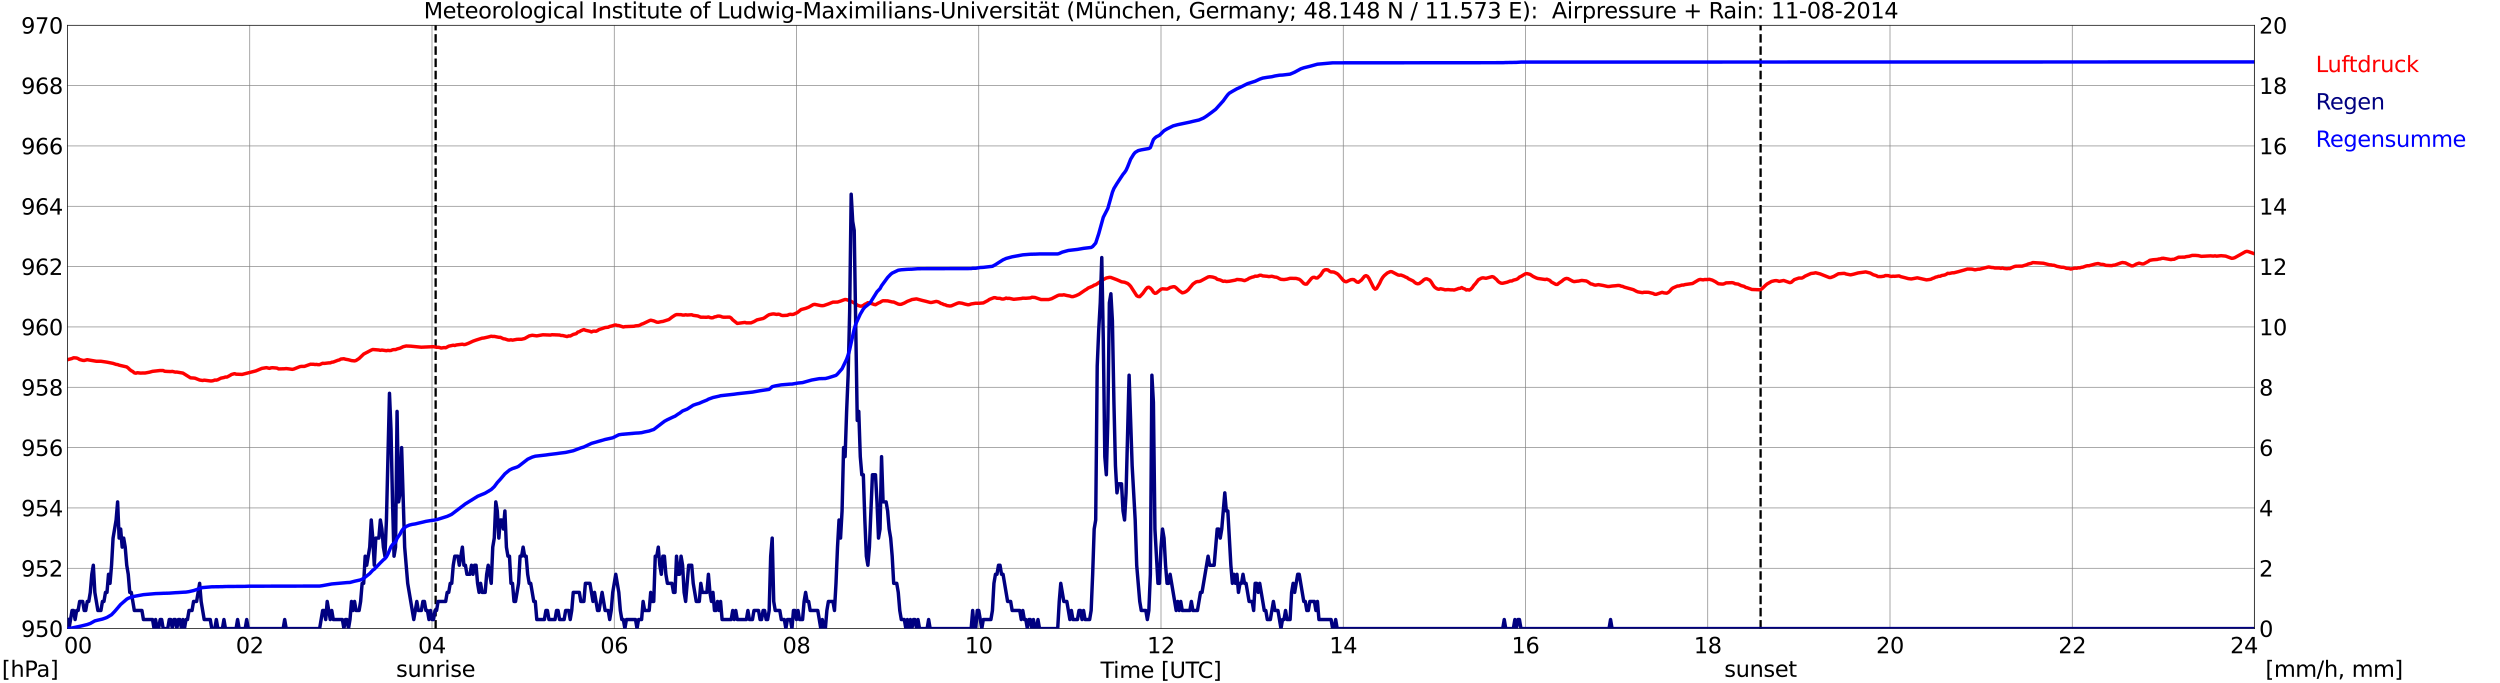 <?xml version="1.0" encoding="utf-8" standalone="no"?>
<!DOCTYPE svg PUBLIC "-//W3C//DTD SVG 1.1//EN"
  "http://www.w3.org/Graphics/SVG/1.1/DTD/svg11.dtd">
<svg xmlns:xlink="http://www.w3.org/1999/xlink" width="1085.4pt" height="296.64pt" viewBox="0 0 1085.4 296.64" xmlns="http://www.w3.org/2000/svg" version="1.1">
 <defs>
  <style type="text/css">*{stroke-linejoin: round; stroke-linecap: butt}</style>
 </defs>
 <g id="figure_1">
  <g id="patch_1">
   <path d="M 0 296.64 
L 1085.4 296.64 
L 1085.4 0 
L 0 0 
z
" style="fill: #ffffff"/>
  </g>
  <g id="axes_1">
   <g id="patch_2">
    <path d="M 29.306 272.909 
L 978.814 272.909 
L 978.814 10.976 
L 29.306 10.976 
z
" style="fill: #ffffff"/>
   </g>
   <g id="patch_3">
    <path d="M 978.814 272.909 
L 978.814 272.909 
L 978.814 10.976 
L 978.814 10.976 
z
" clip-path="url(#p814fc122de)" style="fill: #d3d3d3; opacity: 0.25; stroke: #d3d3d3; stroke-linejoin: miter"/>
   </g>
   <g id="matplotlib.axis_1">
    <g id="xtick_1">
     <g id="line2d_1">
      <path d="M 29.306 272.909 
L 29.306 10.976 
" clip-path="url(#p814fc122de)" style="fill: none; stroke: #808080; stroke-width: 0.3; stroke-linecap: square"/>
     </g>
     <g id="line2d_2"/>
     <g id="text_1">
      <!--    00 -->
      <g transform="translate(18.733 283.627) scale(0.095 -0.095)">
       <defs>
        <path id="DejaVuSans-20" transform="scale(0.016)"/>
        <path id="DejaVuSans-30" d="M 2034 4250 
Q 1547 4250 1301 3770 
Q 1056 3291 1056 2328 
Q 1056 1369 1301 889 
Q 1547 409 2034 409 
Q 2525 409 2770 889 
Q 3016 1369 3016 2328 
Q 3016 3291 2770 3770 
Q 2525 4250 2034 4250 
z
M 2034 4750 
Q 2819 4750 3233 4129 
Q 3647 3509 3647 2328 
Q 3647 1150 3233 529 
Q 2819 -91 2034 -91 
Q 1250 -91 836 529 
Q 422 1150 422 2328 
Q 422 3509 836 4129 
Q 1250 4750 2034 4750 
z
" transform="scale(0.016)"/>
       </defs>
       <use xlink:href="#DejaVuSans-20"/>
       <use xlink:href="#DejaVuSans-20" transform="translate(31.787 0)"/>
       <use xlink:href="#DejaVuSans-20" transform="translate(63.574 0)"/>
       <use xlink:href="#DejaVuSans-30" transform="translate(95.361 0)"/>
       <use xlink:href="#DejaVuSans-30" transform="translate(158.984 0)"/>
      </g>
     </g>
    </g>
    <g id="xtick_2">
     <g id="line2d_3">
      <path d="M 108.431 272.909 
L 108.431 10.976 
" clip-path="url(#p814fc122de)" style="fill: none; stroke: #808080; stroke-width: 0.3; stroke-linecap: square"/>
     </g>
     <g id="line2d_4"/>
     <g id="text_2">
      <!-- 02 -->
      <g transform="translate(102.387 283.627) scale(0.095 -0.095)">
       <defs>
        <path id="DejaVuSans-32" d="M 1228 531 
L 3431 531 
L 3431 0 
L 469 0 
L 469 531 
Q 828 903 1448 1529 
Q 2069 2156 2228 2338 
Q 2531 2678 2651 2914 
Q 2772 3150 2772 3378 
Q 2772 3750 2511 3984 
Q 2250 4219 1831 4219 
Q 1534 4219 1204 4116 
Q 875 4013 500 3803 
L 500 4441 
Q 881 4594 1212 4672 
Q 1544 4750 1819 4750 
Q 2544 4750 2975 4387 
Q 3406 4025 3406 3419 
Q 3406 3131 3298 2873 
Q 3191 2616 2906 2266 
Q 2828 2175 2409 1742 
Q 1991 1309 1228 531 
z
" transform="scale(0.016)"/>
       </defs>
       <use xlink:href="#DejaVuSans-30"/>
       <use xlink:href="#DejaVuSans-32" transform="translate(63.623 0)"/>
      </g>
     </g>
    </g>
    <g id="xtick_3">
     <g id="line2d_5">
      <path d="M 187.557 272.909 
L 187.557 10.976 
" clip-path="url(#p814fc122de)" style="fill: none; stroke: #808080; stroke-width: 0.3; stroke-linecap: square"/>
     </g>
     <g id="line2d_6"/>
     <g id="text_3">
      <!-- 04 -->
      <g transform="translate(181.513 283.627) scale(0.095 -0.095)">
       <defs>
        <path id="DejaVuSans-34" d="M 2419 4116 
L 825 1625 
L 2419 1625 
L 2419 4116 
z
M 2253 4666 
L 3047 4666 
L 3047 1625 
L 3713 1625 
L 3713 1100 
L 3047 1100 
L 3047 0 
L 2419 0 
L 2419 1100 
L 313 1100 
L 313 1709 
L 2253 4666 
z
" transform="scale(0.016)"/>
       </defs>
       <use xlink:href="#DejaVuSans-30"/>
       <use xlink:href="#DejaVuSans-34" transform="translate(63.623 0)"/>
      </g>
     </g>
    </g>
    <g id="xtick_4">
     <g id="line2d_7">
      <path d="M 266.683 272.909 
L 266.683 10.976 
" clip-path="url(#p814fc122de)" style="fill: none; stroke: #808080; stroke-width: 0.3; stroke-linecap: square"/>
     </g>
     <g id="line2d_8"/>
     <g id="text_4">
      <!-- 06 -->
      <g transform="translate(260.638 283.627) scale(0.095 -0.095)">
       <defs>
        <path id="DejaVuSans-36" d="M 2113 2584 
Q 1688 2584 1439 2293 
Q 1191 2003 1191 1497 
Q 1191 994 1439 701 
Q 1688 409 2113 409 
Q 2538 409 2786 701 
Q 3034 994 3034 1497 
Q 3034 2003 2786 2293 
Q 2538 2584 2113 2584 
z
M 3366 4563 
L 3366 3988 
Q 3128 4100 2886 4159 
Q 2644 4219 2406 4219 
Q 1781 4219 1451 3797 
Q 1122 3375 1075 2522 
Q 1259 2794 1537 2939 
Q 1816 3084 2150 3084 
Q 2853 3084 3261 2657 
Q 3669 2231 3669 1497 
Q 3669 778 3244 343 
Q 2819 -91 2113 -91 
Q 1303 -91 875 529 
Q 447 1150 447 2328 
Q 447 3434 972 4092 
Q 1497 4750 2381 4750 
Q 2619 4750 2861 4703 
Q 3103 4656 3366 4563 
z
" transform="scale(0.016)"/>
       </defs>
       <use xlink:href="#DejaVuSans-30"/>
       <use xlink:href="#DejaVuSans-36" transform="translate(63.623 0)"/>
      </g>
     </g>
    </g>
    <g id="xtick_5">
     <g id="line2d_9">
      <path d="M 345.808 272.909 
L 345.808 10.976 
" clip-path="url(#p814fc122de)" style="fill: none; stroke: #808080; stroke-width: 0.3; stroke-linecap: square"/>
     </g>
     <g id="line2d_10"/>
     <g id="text_5">
      <!-- 08 -->
      <g transform="translate(339.764 283.627) scale(0.095 -0.095)">
       <defs>
        <path id="DejaVuSans-38" d="M 2034 2216 
Q 1584 2216 1326 1975 
Q 1069 1734 1069 1313 
Q 1069 891 1326 650 
Q 1584 409 2034 409 
Q 2484 409 2743 651 
Q 3003 894 3003 1313 
Q 3003 1734 2745 1975 
Q 2488 2216 2034 2216 
z
M 1403 2484 
Q 997 2584 770 2862 
Q 544 3141 544 3541 
Q 544 4100 942 4425 
Q 1341 4750 2034 4750 
Q 2731 4750 3128 4425 
Q 3525 4100 3525 3541 
Q 3525 3141 3298 2862 
Q 3072 2584 2669 2484 
Q 3125 2378 3379 2068 
Q 3634 1759 3634 1313 
Q 3634 634 3220 271 
Q 2806 -91 2034 -91 
Q 1263 -91 848 271 
Q 434 634 434 1313 
Q 434 1759 690 2068 
Q 947 2378 1403 2484 
z
M 1172 3481 
Q 1172 3119 1398 2916 
Q 1625 2713 2034 2713 
Q 2441 2713 2670 2916 
Q 2900 3119 2900 3481 
Q 2900 3844 2670 4047 
Q 2441 4250 2034 4250 
Q 1625 4250 1398 4047 
Q 1172 3844 1172 3481 
z
" transform="scale(0.016)"/>
       </defs>
       <use xlink:href="#DejaVuSans-30"/>
       <use xlink:href="#DejaVuSans-38" transform="translate(63.623 0)"/>
      </g>
     </g>
    </g>
    <g id="xtick_6">
     <g id="line2d_11">
      <path d="M 424.934 272.909 
L 424.934 10.976 
" clip-path="url(#p814fc122de)" style="fill: none; stroke: #808080; stroke-width: 0.3; stroke-linecap: square"/>
     </g>
     <g id="line2d_12"/>
     <g id="text_6">
      <!-- 10 -->
      <g transform="translate(418.89 283.627) scale(0.095 -0.095)">
       <defs>
        <path id="DejaVuSans-31" d="M 794 531 
L 1825 531 
L 1825 4091 
L 703 3866 
L 703 4441 
L 1819 4666 
L 2450 4666 
L 2450 531 
L 3481 531 
L 3481 0 
L 794 0 
L 794 531 
z
" transform="scale(0.016)"/>
       </defs>
       <use xlink:href="#DejaVuSans-31"/>
       <use xlink:href="#DejaVuSans-30" transform="translate(63.623 0)"/>
      </g>
     </g>
    </g>
    <g id="xtick_7">
     <g id="line2d_13">
      <path d="M 504.06 272.909 
L 504.06 10.976 
" clip-path="url(#p814fc122de)" style="fill: none; stroke: #808080; stroke-width: 0.3; stroke-linecap: square"/>
     </g>
     <g id="line2d_14"/>
     <g id="text_7">
      <!-- 12 -->
      <g transform="translate(498.015 283.627) scale(0.095 -0.095)">
       <use xlink:href="#DejaVuSans-31"/>
       <use xlink:href="#DejaVuSans-32" transform="translate(63.623 0)"/>
      </g>
     </g>
    </g>
    <g id="xtick_8">
     <g id="line2d_15">
      <path d="M 583.185 272.909 
L 583.185 10.976 
" clip-path="url(#p814fc122de)" style="fill: none; stroke: #808080; stroke-width: 0.3; stroke-linecap: square"/>
     </g>
     <g id="line2d_16"/>
     <g id="text_8">
      <!-- 14 -->
      <g transform="translate(577.141 283.627) scale(0.095 -0.095)">
       <use xlink:href="#DejaVuSans-31"/>
       <use xlink:href="#DejaVuSans-34" transform="translate(63.623 0)"/>
      </g>
     </g>
    </g>
    <g id="xtick_9">
     <g id="line2d_17">
      <path d="M 662.311 272.909 
L 662.311 10.976 
" clip-path="url(#p814fc122de)" style="fill: none; stroke: #808080; stroke-width: 0.3; stroke-linecap: square"/>
     </g>
     <g id="line2d_18"/>
     <g id="text_9">
      <!-- 16 -->
      <g transform="translate(656.267 283.627) scale(0.095 -0.095)">
       <use xlink:href="#DejaVuSans-31"/>
       <use xlink:href="#DejaVuSans-36" transform="translate(63.623 0)"/>
      </g>
     </g>
    </g>
    <g id="xtick_10">
     <g id="line2d_19">
      <path d="M 741.437 272.909 
L 741.437 10.976 
" clip-path="url(#p814fc122de)" style="fill: none; stroke: #808080; stroke-width: 0.3; stroke-linecap: square"/>
     </g>
     <g id="line2d_20"/>
     <g id="text_10">
      <!-- 18 -->
      <g transform="translate(735.392 283.627) scale(0.095 -0.095)">
       <use xlink:href="#DejaVuSans-31"/>
       <use xlink:href="#DejaVuSans-38" transform="translate(63.623 0)"/>
      </g>
     </g>
    </g>
    <g id="xtick_11">
     <g id="line2d_21">
      <path d="M 820.562 272.909 
L 820.562 10.976 
" clip-path="url(#p814fc122de)" style="fill: none; stroke: #808080; stroke-width: 0.3; stroke-linecap: square"/>
     </g>
     <g id="line2d_22"/>
     <g id="text_11">
      <!-- 20 -->
      <g transform="translate(814.518 283.627) scale(0.095 -0.095)">
       <use xlink:href="#DejaVuSans-32"/>
       <use xlink:href="#DejaVuSans-30" transform="translate(63.623 0)"/>
      </g>
     </g>
    </g>
    <g id="xtick_12">
     <g id="line2d_23">
      <path d="M 899.688 272.909 
L 899.688 10.976 
" clip-path="url(#p814fc122de)" style="fill: none; stroke: #808080; stroke-width: 0.3; stroke-linecap: square"/>
     </g>
     <g id="line2d_24"/>
     <g id="text_12">
      <!-- 22 -->
      <g transform="translate(893.644 283.627) scale(0.095 -0.095)">
       <use xlink:href="#DejaVuSans-32"/>
       <use xlink:href="#DejaVuSans-32" transform="translate(63.623 0)"/>
      </g>
     </g>
    </g>
    <g id="xtick_13">
     <g id="line2d_25">
      <path d="M 978.814 272.909 
L 978.814 10.976 
" clip-path="url(#p814fc122de)" style="fill: none; stroke: #808080; stroke-width: 0.3; stroke-linecap: square"/>
     </g>
     <g id="line2d_26"/>
     <g id="text_13">
      <!-- 24    -->
      <g transform="translate(968.241 283.627) scale(0.095 -0.095)">
       <use xlink:href="#DejaVuSans-32"/>
       <use xlink:href="#DejaVuSans-34" transform="translate(63.623 0)"/>
       <use xlink:href="#DejaVuSans-20" transform="translate(127.246 0)"/>
       <use xlink:href="#DejaVuSans-20" transform="translate(159.033 0)"/>
       <use xlink:href="#DejaVuSans-20" transform="translate(190.82 0)"/>
      </g>
     </g>
    </g>
    <g id="text_14">
     <!-- Time [UTC] -->
     <g transform="translate(477.806 294.322) scale(0.095 -0.095)">
      <defs>
       <path id="DejaVuSans-54" d="M -19 4666 
L 3928 4666 
L 3928 4134 
L 2272 4134 
L 2272 0 
L 1638 0 
L 1638 4134 
L -19 4134 
L -19 4666 
z
" transform="scale(0.016)"/>
       <path id="DejaVuSans-69" d="M 603 3500 
L 1178 3500 
L 1178 0 
L 603 0 
L 603 3500 
z
M 603 4863 
L 1178 4863 
L 1178 4134 
L 603 4134 
L 603 4863 
z
" transform="scale(0.016)"/>
       <path id="DejaVuSans-6d" d="M 3328 2828 
Q 3544 3216 3844 3400 
Q 4144 3584 4550 3584 
Q 5097 3584 5394 3201 
Q 5691 2819 5691 2113 
L 5691 0 
L 5113 0 
L 5113 2094 
Q 5113 2597 4934 2840 
Q 4756 3084 4391 3084 
Q 3944 3084 3684 2787 
Q 3425 2491 3425 1978 
L 3425 0 
L 2847 0 
L 2847 2094 
Q 2847 2600 2669 2842 
Q 2491 3084 2119 3084 
Q 1678 3084 1418 2786 
Q 1159 2488 1159 1978 
L 1159 0 
L 581 0 
L 581 3500 
L 1159 3500 
L 1159 2956 
Q 1356 3278 1631 3431 
Q 1906 3584 2284 3584 
Q 2666 3584 2933 3390 
Q 3200 3197 3328 2828 
z
" transform="scale(0.016)"/>
       <path id="DejaVuSans-65" d="M 3597 1894 
L 3597 1613 
L 953 1613 
Q 991 1019 1311 708 
Q 1631 397 2203 397 
Q 2534 397 2845 478 
Q 3156 559 3463 722 
L 3463 178 
Q 3153 47 2828 -22 
Q 2503 -91 2169 -91 
Q 1331 -91 842 396 
Q 353 884 353 1716 
Q 353 2575 817 3079 
Q 1281 3584 2069 3584 
Q 2775 3584 3186 3129 
Q 3597 2675 3597 1894 
z
M 3022 2063 
Q 3016 2534 2758 2815 
Q 2500 3097 2075 3097 
Q 1594 3097 1305 2825 
Q 1016 2553 972 2059 
L 3022 2063 
z
" transform="scale(0.016)"/>
       <path id="DejaVuSans-5b" d="M 550 4863 
L 1875 4863 
L 1875 4416 
L 1125 4416 
L 1125 -397 
L 1875 -397 
L 1875 -844 
L 550 -844 
L 550 4863 
z
" transform="scale(0.016)"/>
       <path id="DejaVuSans-55" d="M 556 4666 
L 1191 4666 
L 1191 1831 
Q 1191 1081 1462 751 
Q 1734 422 2344 422 
Q 2950 422 3222 751 
Q 3494 1081 3494 1831 
L 3494 4666 
L 4128 4666 
L 4128 1753 
Q 4128 841 3676 375 
Q 3225 -91 2344 -91 
Q 1459 -91 1007 375 
Q 556 841 556 1753 
L 556 4666 
z
" transform="scale(0.016)"/>
       <path id="DejaVuSans-43" d="M 4122 4306 
L 4122 3641 
Q 3803 3938 3442 4084 
Q 3081 4231 2675 4231 
Q 1875 4231 1450 3742 
Q 1025 3253 1025 2328 
Q 1025 1406 1450 917 
Q 1875 428 2675 428 
Q 3081 428 3442 575 
Q 3803 722 4122 1019 
L 4122 359 
Q 3791 134 3420 21 
Q 3050 -91 2638 -91 
Q 1578 -91 968 557 
Q 359 1206 359 2328 
Q 359 3453 968 4101 
Q 1578 4750 2638 4750 
Q 3056 4750 3426 4639 
Q 3797 4528 4122 4306 
z
" transform="scale(0.016)"/>
       <path id="DejaVuSans-5d" d="M 1947 4863 
L 1947 -844 
L 622 -844 
L 622 -397 
L 1369 -397 
L 1369 4416 
L 622 4416 
L 622 4863 
L 1947 4863 
z
" transform="scale(0.016)"/>
      </defs>
      <use xlink:href="#DejaVuSans-54"/>
      <use xlink:href="#DejaVuSans-69" transform="translate(57.959 0)"/>
      <use xlink:href="#DejaVuSans-6d" transform="translate(85.742 0)"/>
      <use xlink:href="#DejaVuSans-65" transform="translate(183.154 0)"/>
      <use xlink:href="#DejaVuSans-20" transform="translate(244.678 0)"/>
      <use xlink:href="#DejaVuSans-5b" transform="translate(276.465 0)"/>
      <use xlink:href="#DejaVuSans-55" transform="translate(315.479 0)"/>
      <use xlink:href="#DejaVuSans-54" transform="translate(388.672 0)"/>
      <use xlink:href="#DejaVuSans-43" transform="translate(443.881 0)"/>
      <use xlink:href="#DejaVuSans-5d" transform="translate(513.705 0)"/>
     </g>
    </g>
   </g>
   <g id="matplotlib.axis_2">
    <g id="ytick_1">
     <g id="line2d_27">
      <path d="M 29.306 272.909 
L 978.814 272.909 
" clip-path="url(#p814fc122de)" style="fill: none; stroke: #808080; stroke-width: 0.3; stroke-linecap: square"/>
     </g>
     <g id="line2d_28"/>
     <g id="text_15">
      <!-- 950 -->
      <g transform="translate(9.173 276.518) scale(0.095 -0.095)">
       <defs>
        <path id="DejaVuSans-39" d="M 703 97 
L 703 672 
Q 941 559 1184 500 
Q 1428 441 1663 441 
Q 2288 441 2617 861 
Q 2947 1281 2994 2138 
Q 2813 1869 2534 1725 
Q 2256 1581 1919 1581 
Q 1219 1581 811 2004 
Q 403 2428 403 3163 
Q 403 3881 828 4315 
Q 1253 4750 1959 4750 
Q 2769 4750 3195 4129 
Q 3622 3509 3622 2328 
Q 3622 1225 3098 567 
Q 2575 -91 1691 -91 
Q 1453 -91 1209 -44 
Q 966 3 703 97 
z
M 1959 2075 
Q 2384 2075 2632 2365 
Q 2881 2656 2881 3163 
Q 2881 3666 2632 3958 
Q 2384 4250 1959 4250 
Q 1534 4250 1286 3958 
Q 1038 3666 1038 3163 
Q 1038 2656 1286 2365 
Q 1534 2075 1959 2075 
z
" transform="scale(0.016)"/>
        <path id="DejaVuSans-35" d="M 691 4666 
L 3169 4666 
L 3169 4134 
L 1269 4134 
L 1269 2991 
Q 1406 3038 1543 3061 
Q 1681 3084 1819 3084 
Q 2600 3084 3056 2656 
Q 3513 2228 3513 1497 
Q 3513 744 3044 326 
Q 2575 -91 1722 -91 
Q 1428 -91 1123 -41 
Q 819 9 494 109 
L 494 744 
Q 775 591 1075 516 
Q 1375 441 1709 441 
Q 2250 441 2565 725 
Q 2881 1009 2881 1497 
Q 2881 1984 2565 2268 
Q 2250 2553 1709 2553 
Q 1456 2553 1204 2497 
Q 953 2441 691 2322 
L 691 4666 
z
" transform="scale(0.016)"/>
       </defs>
       <use xlink:href="#DejaVuSans-39"/>
       <use xlink:href="#DejaVuSans-35" transform="translate(63.623 0)"/>
       <use xlink:href="#DejaVuSans-30" transform="translate(127.246 0)"/>
      </g>
     </g>
    </g>
    <g id="ytick_2">
     <g id="line2d_29">
      <path d="M 29.306 246.715 
L 978.814 246.715 
" clip-path="url(#p814fc122de)" style="fill: none; stroke: #808080; stroke-width: 0.3; stroke-linecap: square"/>
     </g>
     <g id="line2d_30"/>
     <g id="text_16">
      <!-- 952 -->
      <g transform="translate(9.173 250.325) scale(0.095 -0.095)">
       <use xlink:href="#DejaVuSans-39"/>
       <use xlink:href="#DejaVuSans-35" transform="translate(63.623 0)"/>
       <use xlink:href="#DejaVuSans-32" transform="translate(127.246 0)"/>
      </g>
     </g>
    </g>
    <g id="ytick_3">
     <g id="line2d_31">
      <path d="M 29.306 220.522 
L 978.814 220.522 
" clip-path="url(#p814fc122de)" style="fill: none; stroke: #808080; stroke-width: 0.3; stroke-linecap: square"/>
     </g>
     <g id="line2d_32"/>
     <g id="text_17">
      <!-- 954 -->
      <g transform="translate(9.173 224.131) scale(0.095 -0.095)">
       <use xlink:href="#DejaVuSans-39"/>
       <use xlink:href="#DejaVuSans-35" transform="translate(63.623 0)"/>
       <use xlink:href="#DejaVuSans-34" transform="translate(127.246 0)"/>
      </g>
     </g>
    </g>
    <g id="ytick_4">
     <g id="line2d_33">
      <path d="M 29.306 194.329 
L 978.814 194.329 
" clip-path="url(#p814fc122de)" style="fill: none; stroke: #808080; stroke-width: 0.3; stroke-linecap: square"/>
     </g>
     <g id="line2d_34"/>
     <g id="text_18">
      <!-- 956 -->
      <g transform="translate(9.173 197.938) scale(0.095 -0.095)">
       <use xlink:href="#DejaVuSans-39"/>
       <use xlink:href="#DejaVuSans-35" transform="translate(63.623 0)"/>
       <use xlink:href="#DejaVuSans-36" transform="translate(127.246 0)"/>
      </g>
     </g>
    </g>
    <g id="ytick_5">
     <g id="line2d_35">
      <path d="M 29.306 168.136 
L 978.814 168.136 
" clip-path="url(#p814fc122de)" style="fill: none; stroke: #808080; stroke-width: 0.3; stroke-linecap: square"/>
     </g>
     <g id="line2d_36"/>
     <g id="text_19">
      <!-- 958 -->
      <g transform="translate(9.173 171.745) scale(0.095 -0.095)">
       <use xlink:href="#DejaVuSans-39"/>
       <use xlink:href="#DejaVuSans-35" transform="translate(63.623 0)"/>
       <use xlink:href="#DejaVuSans-38" transform="translate(127.246 0)"/>
      </g>
     </g>
    </g>
    <g id="ytick_6">
     <g id="line2d_37">
      <path d="M 29.306 141.942 
L 978.814 141.942 
" clip-path="url(#p814fc122de)" style="fill: none; stroke: #808080; stroke-width: 0.3; stroke-linecap: square"/>
     </g>
     <g id="line2d_38"/>
     <g id="text_20">
      <!-- 960 -->
      <g transform="translate(9.173 145.551) scale(0.095 -0.095)">
       <use xlink:href="#DejaVuSans-39"/>
       <use xlink:href="#DejaVuSans-36" transform="translate(63.623 0)"/>
       <use xlink:href="#DejaVuSans-30" transform="translate(127.246 0)"/>
      </g>
     </g>
    </g>
    <g id="ytick_7">
     <g id="line2d_39">
      <path d="M 29.306 115.749 
L 978.814 115.749 
" clip-path="url(#p814fc122de)" style="fill: none; stroke: #808080; stroke-width: 0.3; stroke-linecap: square"/>
     </g>
     <g id="line2d_40"/>
     <g id="text_21">
      <!-- 962 -->
      <g transform="translate(9.173 119.358) scale(0.095 -0.095)">
       <use xlink:href="#DejaVuSans-39"/>
       <use xlink:href="#DejaVuSans-36" transform="translate(63.623 0)"/>
       <use xlink:href="#DejaVuSans-32" transform="translate(127.246 0)"/>
      </g>
     </g>
    </g>
    <g id="ytick_8">
     <g id="line2d_41">
      <path d="M 29.306 89.556 
L 978.814 89.556 
" clip-path="url(#p814fc122de)" style="fill: none; stroke: #808080; stroke-width: 0.3; stroke-linecap: square"/>
     </g>
     <g id="line2d_42"/>
     <g id="text_22">
      <!-- 964 -->
      <g transform="translate(9.173 93.165) scale(0.095 -0.095)">
       <use xlink:href="#DejaVuSans-39"/>
       <use xlink:href="#DejaVuSans-36" transform="translate(63.623 0)"/>
       <use xlink:href="#DejaVuSans-34" transform="translate(127.246 0)"/>
      </g>
     </g>
    </g>
    <g id="ytick_9">
     <g id="line2d_43">
      <path d="M 29.306 63.362 
L 978.814 63.362 
" clip-path="url(#p814fc122de)" style="fill: none; stroke: #808080; stroke-width: 0.3; stroke-linecap: square"/>
     </g>
     <g id="line2d_44"/>
     <g id="text_23">
      <!-- 966 -->
      <g transform="translate(9.173 66.972) scale(0.095 -0.095)">
       <use xlink:href="#DejaVuSans-39"/>
       <use xlink:href="#DejaVuSans-36" transform="translate(63.623 0)"/>
       <use xlink:href="#DejaVuSans-36" transform="translate(127.246 0)"/>
      </g>
     </g>
    </g>
    <g id="ytick_10">
     <g id="line2d_45">
      <path d="M 29.306 37.169 
L 978.814 37.169 
" clip-path="url(#p814fc122de)" style="fill: none; stroke: #808080; stroke-width: 0.3; stroke-linecap: square"/>
     </g>
     <g id="line2d_46"/>
     <g id="text_24">
      <!-- 968 -->
      <g transform="translate(9.173 40.778) scale(0.095 -0.095)">
       <use xlink:href="#DejaVuSans-39"/>
       <use xlink:href="#DejaVuSans-36" transform="translate(63.623 0)"/>
       <use xlink:href="#DejaVuSans-38" transform="translate(127.246 0)"/>
      </g>
     </g>
    </g>
    <g id="ytick_11">
     <g id="line2d_47">
      <path d="M 29.306 10.976 
L 978.814 10.976 
" clip-path="url(#p814fc122de)" style="fill: none; stroke: #808080; stroke-width: 0.3; stroke-linecap: square"/>
     </g>
     <g id="line2d_48"/>
     <g id="text_25">
      <!-- 970 -->
      <g transform="translate(9.173 14.585) scale(0.095 -0.095)">
       <defs>
        <path id="DejaVuSans-37" d="M 525 4666 
L 3525 4666 
L 3525 4397 
L 1831 0 
L 1172 0 
L 2766 4134 
L 525 4134 
L 525 4666 
z
" transform="scale(0.016)"/>
       </defs>
       <use xlink:href="#DejaVuSans-39"/>
       <use xlink:href="#DejaVuSans-37" transform="translate(63.623 0)"/>
       <use xlink:href="#DejaVuSans-30" transform="translate(127.246 0)"/>
      </g>
     </g>
    </g>
   </g>
   <g id="line2d_49">
    <path d="M 189.14 272.909 
L 189.14 10.976 
" clip-path="url(#p814fc122de)" style="fill: none; stroke-dasharray: 3.7,1.6; stroke-dashoffset: 0; stroke: #000000"/>
   </g>
   <g id="line2d_50">
    <path d="M 764.383 272.909 
L 764.383 10.976 
" clip-path="url(#p814fc122de)" style="fill: none; stroke-dasharray: 3.7,1.6; stroke-dashoffset: 0; stroke: #000000"/>
   </g>
   <g id="line2d_51">
    <path d="M 29.306 156.174 
L 31.284 155.641 
L 31.943 155.327 
L 33.262 155.432 
L 33.921 155.694 
L 34.581 156.087 
L 35.9 156.453 
L 36.559 156.506 
L 37.878 156.165 
L 39.197 156.401 
L 41.834 156.846 
L 43.812 156.846 
L 46.45 157.239 
L 49.087 157.763 
L 50.406 158.208 
L 51.065 158.287 
L 51.725 158.549 
L 55.022 159.308 
L 55.681 159.806 
L 56.34 160.461 
L 57 160.959 
L 57.659 161.299 
L 58.319 161.875 
L 58.978 162.033 
L 59.637 161.823 
L 60.956 161.98 
L 62.275 161.928 
L 62.934 161.954 
L 64.912 161.587 
L 66.231 161.221 
L 69.528 160.854 
L 70.847 160.88 
L 71.506 161.194 
L 72.825 161.273 
L 74.144 161.325 
L 74.803 161.247 
L 76.122 161.561 
L 76.781 161.535 
L 79.419 161.98 
L 82.716 164.049 
L 84.034 164.128 
L 84.694 164.207 
L 86.672 164.992 
L 87.991 165.202 
L 88.65 165.045 
L 91.288 165.385 
L 91.947 165.385 
L 92.606 165.254 
L 93.266 164.992 
L 93.925 165.045 
L 94.584 164.861 
L 95.903 164.18 
L 97.222 163.918 
L 97.881 163.683 
L 98.541 163.709 
L 99.86 163.002 
L 100.519 162.583 
L 101.838 162.216 
L 102.497 162.452 
L 105.135 162.556 
L 111.069 161.037 
L 113.707 159.937 
L 115.685 159.623 
L 117.003 159.937 
L 117.663 159.701 
L 118.322 159.649 
L 119.641 159.754 
L 120.3 159.832 
L 120.96 160.173 
L 123.597 160.094 
L 124.257 160.016 
L 125.575 160.173 
L 126.894 160.356 
L 127.553 160.225 
L 130.191 159.177 
L 130.85 159.073 
L 132.169 159.073 
L 133.488 158.601 
L 134.807 158.13 
L 136.125 158.156 
L 136.785 158.261 
L 137.444 158.208 
L 138.104 158.339 
L 138.763 158.313 
L 140.082 157.711 
L 140.741 157.789 
L 142.719 157.553 
L 143.379 157.553 
L 144.038 157.265 
L 144.697 157.187 
L 146.676 156.427 
L 147.335 156.27 
L 147.994 155.877 
L 149.313 155.746 
L 149.972 155.956 
L 151.291 156.191 
L 152.61 156.558 
L 153.929 156.689 
L 154.588 156.506 
L 155.907 155.641 
L 157.885 153.729 
L 161.182 152 
L 161.841 151.739 
L 164.479 151.948 
L 165.138 152.105 
L 165.798 151.974 
L 167.776 152.262 
L 168.435 152.105 
L 169.094 152.21 
L 169.754 152.158 
L 170.413 151.87 
L 171.073 151.765 
L 171.732 151.791 
L 172.391 151.503 
L 173.71 151.162 
L 175.029 150.534 
L 176.348 150.219 
L 178.326 150.298 
L 182.941 150.743 
L 188.217 150.507 
L 189.535 150.796 
L 190.195 150.769 
L 190.854 150.874 
L 191.513 151.11 
L 192.832 150.9 
L 193.492 151.005 
L 194.81 150.298 
L 196.788 149.879 
L 197.448 150.01 
L 198.107 149.774 
L 200.745 149.434 
L 201.404 149.617 
L 202.063 149.538 
L 203.382 149.041 
L 205.36 148.124 
L 206.679 147.652 
L 209.317 146.814 
L 209.976 146.762 
L 211.954 146.317 
L 213.273 145.976 
L 213.932 146.081 
L 214.592 146.055 
L 216.57 146.447 
L 217.229 146.447 
L 218.548 147.076 
L 219.207 147.155 
L 220.526 147.6 
L 221.186 147.652 
L 221.845 147.521 
L 222.504 147.679 
L 224.482 147.312 
L 226.461 147.286 
L 227.779 146.971 
L 229.757 145.845 
L 231.076 145.557 
L 233.054 145.819 
L 235.692 145.347 
L 237.011 145.4 
L 238.989 145.478 
L 239.648 145.321 
L 242.945 145.452 
L 243.604 145.662 
L 244.264 145.662 
L 246.242 146.133 
L 246.901 145.819 
L 247.561 145.897 
L 248.88 145.19 
L 250.198 144.85 
L 250.858 144.169 
L 251.517 144.012 
L 252.176 143.619 
L 253.495 143.069 
L 254.155 143.383 
L 256.133 143.828 
L 256.792 144.116 
L 257.451 143.802 
L 258.111 143.75 
L 258.77 143.828 
L 259.43 143.514 
L 260.089 143.069 
L 261.408 142.649 
L 262.726 142.204 
L 264.045 142.073 
L 264.705 141.759 
L 266.023 141.418 
L 266.683 141.183 
L 267.342 141.078 
L 268.002 141.314 
L 268.661 141.34 
L 270.639 141.968 
L 271.298 141.811 
L 275.255 141.654 
L 275.914 141.471 
L 277.233 141.366 
L 277.892 141.13 
L 278.552 140.737 
L 279.211 140.528 
L 281.849 139.271 
L 282.508 139.009 
L 283.827 139.323 
L 285.145 139.873 
L 285.805 139.925 
L 287.124 139.637 
L 287.783 139.559 
L 290.42 138.72 
L 291.739 137.699 
L 293.058 136.835 
L 293.717 136.573 
L 295.696 136.625 
L 296.355 136.782 
L 297.014 136.808 
L 297.674 136.651 
L 298.333 136.782 
L 300.311 136.651 
L 300.971 136.913 
L 302.949 137.175 
L 304.267 137.725 
L 305.586 137.725 
L 306.905 137.751 
L 307.564 137.594 
L 308.224 137.856 
L 308.883 137.987 
L 309.543 137.935 
L 310.202 137.594 
L 310.861 137.489 
L 311.521 137.254 
L 312.18 137.227 
L 312.839 137.332 
L 313.499 137.594 
L 314.158 137.725 
L 316.796 137.673 
L 317.455 138.092 
L 318.114 138.851 
L 320.093 140.423 
L 323.39 139.978 
L 324.049 140.187 
L 325.368 140.187 
L 326.027 140.187 
L 327.346 139.637 
L 328.665 138.878 
L 331.302 138.275 
L 331.961 137.935 
L 333.28 136.992 
L 333.94 136.625 
L 335.258 136.337 
L 335.918 136.284 
L 337.236 136.52 
L 337.896 136.389 
L 338.555 136.52 
L 339.215 136.887 
L 339.874 136.992 
L 341.852 136.887 
L 342.512 136.573 
L 343.171 136.442 
L 343.83 136.546 
L 344.49 136.468 
L 345.808 135.892 
L 346.468 135.499 
L 347.787 134.399 
L 349.765 133.875 
L 351.083 133.377 
L 353.062 132.251 
L 353.721 132.146 
L 355.04 132.408 
L 356.359 132.67 
L 357.018 132.722 
L 357.677 132.644 
L 359.655 131.963 
L 361.634 131.177 
L 363.612 131.151 
L 364.93 130.732 
L 366.249 130.234 
L 366.909 130.024 
L 367.568 130.103 
L 368.887 130.548 
L 370.865 131.517 
L 372.184 132.486 
L 373.502 132.932 
L 374.162 132.879 
L 374.821 132.591 
L 375.481 132.12 
L 376.14 131.832 
L 376.799 131.413 
L 378.777 131.91 
L 379.437 132.172 
L 380.096 132.303 
L 381.415 131.543 
L 382.074 131.282 
L 382.734 130.836 
L 383.393 130.574 
L 385.371 130.627 
L 386.69 130.941 
L 387.349 131.098 
L 388.009 131.124 
L 389.987 132.015 
L 390.646 132.146 
L 391.306 132.094 
L 392.624 131.57 
L 393.943 130.836 
L 395.262 130.339 
L 395.921 130.05 
L 397.899 129.762 
L 400.537 130.47 
L 401.856 130.784 
L 403.834 131.308 
L 404.493 131.308 
L 406.471 130.862 
L 407.131 130.993 
L 407.79 131.255 
L 408.45 131.701 
L 409.109 131.884 
L 409.768 132.225 
L 410.428 132.355 
L 411.087 132.67 
L 412.406 132.853 
L 413.065 132.775 
L 415.703 131.648 
L 416.362 131.465 
L 417.681 131.648 
L 419 132.041 
L 420.318 132.329 
L 420.978 132.225 
L 421.637 131.963 
L 423.615 131.648 
L 424.934 131.674 
L 426.912 131.517 
L 428.89 130.47 
L 429.55 129.998 
L 431.528 129.238 
L 432.187 129.265 
L 432.847 129.5 
L 434.165 129.527 
L 434.825 129.789 
L 435.484 129.841 
L 436.144 129.71 
L 436.803 129.396 
L 437.462 129.579 
L 438.122 129.5 
L 440.1 129.946 
L 443.397 129.605 
L 444.056 129.448 
L 445.375 129.5 
L 447.353 129.343 
L 448.012 129.055 
L 449.331 129.16 
L 451.969 130.05 
L 455.266 130.05 
L 456.584 129.684 
L 459.222 128.322 
L 459.881 128.112 
L 461.2 128.112 
L 461.859 127.981 
L 463.178 128.296 
L 464.497 128.531 
L 465.156 128.767 
L 465.816 128.793 
L 467.134 128.374 
L 468.453 127.772 
L 471.091 125.964 
L 471.75 125.598 
L 472.409 125.074 
L 474.388 124.236 
L 475.047 123.79 
L 475.706 123.633 
L 479.003 121.38 
L 480.322 120.699 
L 481.641 120.411 
L 482.3 120.464 
L 484.938 121.459 
L 486.256 122.035 
L 486.916 122.35 
L 488.235 122.533 
L 489.553 123.057 
L 490.213 123.581 
L 490.872 124.288 
L 492.191 126.331 
L 493.51 128.374 
L 494.169 128.741 
L 494.828 128.793 
L 496.147 127.405 
L 497.466 125.545 
L 498.125 124.838 
L 498.785 124.707 
L 499.444 125.1 
L 500.103 125.807 
L 500.763 126.829 
L 501.422 127.353 
L 502.082 127.222 
L 504.06 125.571 
L 504.719 125.388 
L 506.697 125.519 
L 507.357 125.231 
L 508.016 124.812 
L 509.335 124.497 
L 509.994 124.497 
L 510.654 124.969 
L 511.972 126.226 
L 513.291 127.143 
L 513.95 127.012 
L 514.61 126.75 
L 515.269 126.331 
L 515.929 125.755 
L 517.907 123.345 
L 519.226 122.428 
L 519.885 122.245 
L 520.544 122.219 
L 521.204 122.035 
L 524.501 120.254 
L 525.16 120.123 
L 526.479 120.28 
L 527.797 120.699 
L 528.457 121.25 
L 529.776 121.564 
L 531.094 122.166 
L 531.754 122.035 
L 532.413 122.219 
L 533.732 122.114 
L 536.369 121.616 
L 537.029 121.328 
L 539.007 121.485 
L 540.326 121.852 
L 541.644 121.276 
L 542.304 120.83 
L 543.623 120.333 
L 544.282 120.202 
L 544.941 119.887 
L 545.601 119.94 
L 546.26 119.809 
L 546.919 119.495 
L 547.579 119.521 
L 548.238 119.783 
L 550.216 119.966 
L 550.876 120.097 
L 552.195 119.94 
L 553.513 120.307 
L 554.173 120.359 
L 554.832 120.621 
L 555.491 121.014 
L 556.151 121.276 
L 557.47 121.38 
L 558.788 121.197 
L 560.107 120.83 
L 562.745 120.883 
L 564.063 121.25 
L 564.723 121.721 
L 566.042 123.083 
L 566.701 123.371 
L 567.36 123.319 
L 569.338 120.909 
L 569.998 120.438 
L 570.657 120.385 
L 571.317 120.699 
L 571.976 120.673 
L 573.295 119.495 
L 574.613 117.504 
L 575.273 117.137 
L 575.932 117.111 
L 576.592 117.216 
L 577.251 117.766 
L 577.91 118.08 
L 578.57 118.054 
L 579.229 118.159 
L 580.548 118.814 
L 581.207 119.39 
L 583.185 121.695 
L 583.845 122.192 
L 584.504 122.35 
L 585.823 121.721 
L 586.482 121.433 
L 587.142 121.354 
L 587.801 121.407 
L 589.12 122.454 
L 589.779 122.559 
L 591.098 121.564 
L 592.417 119.94 
L 593.076 119.678 
L 593.736 119.992 
L 594.395 120.935 
L 596.373 124.917 
L 597.032 125.545 
L 597.692 125.205 
L 599.011 122.952 
L 599.67 121.511 
L 600.329 120.438 
L 600.989 119.652 
L 602.307 118.525 
L 603.626 117.923 
L 604.286 117.975 
L 606.923 119.364 
L 607.582 119.495 
L 608.242 119.416 
L 609.561 119.914 
L 610.22 120.28 
L 610.879 120.516 
L 611.539 121.04 
L 613.517 121.983 
L 614.176 122.585 
L 614.836 123.031 
L 615.495 123.214 
L 616.154 123.109 
L 617.473 122.14 
L 618.133 121.511 
L 618.792 121.119 
L 619.451 121.04 
L 620.77 121.642 
L 621.429 122.481 
L 622.089 123.633 
L 622.748 124.55 
L 623.408 125.074 
L 624.067 125.44 
L 624.726 125.598 
L 625.386 125.362 
L 626.705 125.624 
L 627.364 125.833 
L 628.683 125.729 
L 630.001 125.86 
L 630.661 125.833 
L 631.32 125.938 
L 632.639 125.493 
L 633.298 125.231 
L 633.958 125.179 
L 634.617 124.838 
L 635.276 125.231 
L 635.936 125.44 
L 636.595 125.912 
L 637.255 125.781 
L 637.914 125.938 
L 638.573 125.545 
L 639.233 124.864 
L 639.892 123.869 
L 640.552 123.188 
L 641.87 121.459 
L 643.189 120.752 
L 643.848 120.621 
L 645.167 120.83 
L 647.805 120.097 
L 648.464 120.28 
L 649.783 121.407 
L 650.442 122.192 
L 651.102 122.664 
L 651.761 122.952 
L 652.42 122.978 
L 653.739 122.664 
L 654.399 122.507 
L 655.717 121.983 
L 656.377 122.009 
L 657.036 121.642 
L 658.355 121.302 
L 659.014 120.961 
L 659.674 120.307 
L 660.333 120.018 
L 661.652 119.233 
L 662.311 118.866 
L 662.97 118.787 
L 664.289 119.128 
L 665.608 120.018 
L 666.927 120.647 
L 667.586 120.883 
L 670.883 121.354 
L 671.542 121.197 
L 672.861 121.721 
L 673.521 122.402 
L 675.499 123.476 
L 676.158 123.476 
L 676.817 122.926 
L 678.136 122.035 
L 678.796 121.459 
L 679.455 121.066 
L 680.114 120.883 
L 680.774 120.988 
L 682.752 122.062 
L 683.411 122.271 
L 684.73 122.088 
L 685.389 122.035 
L 686.708 121.747 
L 688.686 121.983 
L 689.346 122.323 
L 690.664 123.266 
L 691.324 123.371 
L 691.983 123.659 
L 692.643 123.816 
L 693.961 123.581 
L 695.939 123.921 
L 697.918 124.367 
L 698.577 124.393 
L 699.896 124.183 
L 701.215 124.078 
L 702.533 123.921 
L 703.193 123.974 
L 703.852 124.236 
L 704.511 124.34 
L 705.171 124.655 
L 709.127 125.755 
L 710.446 126.462 
L 711.105 126.724 
L 713.083 127.064 
L 713.743 126.881 
L 715.721 126.907 
L 717.04 127.248 
L 717.699 127.405 
L 718.358 127.745 
L 719.018 127.798 
L 721.655 126.907 
L 722.315 127.143 
L 723.633 127.3 
L 724.293 126.96 
L 724.952 126.41 
L 725.612 125.571 
L 726.271 125.048 
L 728.249 124.183 
L 728.909 124.157 
L 730.227 123.764 
L 730.887 123.764 
L 731.546 123.555 
L 734.843 123.083 
L 737.48 121.511 
L 738.14 121.328 
L 739.459 121.511 
L 740.118 121.354 
L 741.437 121.354 
L 742.096 121.25 
L 743.415 121.616 
L 744.734 122.297 
L 746.052 123.188 
L 747.371 123.319 
L 748.031 123.345 
L 748.69 123.162 
L 749.349 122.821 
L 751.987 122.716 
L 752.646 122.847 
L 753.306 123.188 
L 754.624 123.345 
L 755.943 124 
L 757.262 124.34 
L 757.921 124.786 
L 758.581 124.943 
L 759.899 125.414 
L 760.559 125.676 
L 763.856 125.807 
L 764.515 125.65 
L 765.174 125.179 
L 766.493 123.895 
L 767.153 123.319 
L 769.131 122.192 
L 770.449 121.878 
L 771.109 121.826 
L 771.768 121.931 
L 772.428 122.166 
L 774.406 121.773 
L 777.043 122.716 
L 777.703 122.559 
L 779.021 121.407 
L 781 120.726 
L 782.318 120.726 
L 782.978 120.385 
L 783.637 119.914 
L 786.275 118.735 
L 787.593 118.578 
L 788.253 118.421 
L 790.231 118.918 
L 792.868 119.966 
L 794.187 120.49 
L 794.847 120.49 
L 796.165 119.992 
L 798.143 118.866 
L 800.122 118.709 
L 800.781 118.683 
L 801.44 118.945 
L 803.419 119.337 
L 804.737 119.049 
L 806.715 118.499 
L 810.012 118.054 
L 811.99 118.552 
L 813.309 119.285 
L 814.628 119.678 
L 815.287 120.071 
L 816.606 120.097 
L 817.925 119.914 
L 818.584 119.626 
L 819.903 119.678 
L 820.562 119.914 
L 821.222 120.018 
L 821.881 119.914 
L 822.541 119.966 
L 824.519 119.783 
L 825.178 120.097 
L 827.156 120.595 
L 828.475 120.961 
L 829.794 121.119 
L 832.431 120.621 
L 836.388 121.511 
L 837.706 121.354 
L 838.366 121.223 
L 839.025 120.883 
L 839.684 120.673 
L 840.344 120.333 
L 841.003 120.202 
L 841.663 119.94 
L 842.322 119.966 
L 842.981 119.626 
L 844.3 119.39 
L 844.959 119.102 
L 845.619 118.656 
L 846.278 118.735 
L 847.597 118.447 
L 848.256 118.447 
L 850.235 117.949 
L 852.872 117.216 
L 854.191 116.797 
L 856.169 116.849 
L 857.488 117.163 
L 858.806 116.875 
L 859.466 116.875 
L 862.763 116.037 
L 863.422 115.906 
L 864.741 116.142 
L 865.4 116.168 
L 866.06 116.351 
L 867.378 116.351 
L 868.038 116.351 
L 868.697 116.535 
L 869.357 116.325 
L 870.016 116.561 
L 871.335 116.692 
L 871.994 116.587 
L 872.653 116.613 
L 873.313 116.22 
L 874.632 115.697 
L 875.291 115.566 
L 877.929 115.539 
L 879.907 114.937 
L 880.566 114.623 
L 881.885 114.308 
L 882.544 113.994 
L 887.16 114.282 
L 889.797 114.963 
L 890.457 114.989 
L 891.116 115.146 
L 891.775 115.173 
L 893.094 115.644 
L 895.072 116.037 
L 895.732 116.037 
L 896.391 116.168 
L 897.051 116.456 
L 898.369 116.587 
L 899.029 116.823 
L 900.347 116.482 
L 901.007 116.404 
L 901.666 116.456 
L 902.326 116.247 
L 902.985 116.299 
L 903.644 116.063 
L 904.304 115.985 
L 905.622 115.513 
L 906.282 115.356 
L 906.941 115.382 
L 909.579 114.649 
L 910.898 114.413 
L 912.216 114.78 
L 912.876 114.78 
L 913.535 114.911 
L 914.194 115.199 
L 916.832 115.33 
L 917.491 115.146 
L 918.151 115.094 
L 920.788 114.151 
L 921.448 113.968 
L 922.766 114.151 
L 924.745 115.12 
L 925.404 115.435 
L 926.063 115.408 
L 926.723 115.12 
L 927.382 114.701 
L 928.701 114.23 
L 930.02 114.596 
L 930.679 114.57 
L 932.657 113.522 
L 933.316 113.025 
L 934.635 112.789 
L 936.613 112.632 
L 937.273 112.449 
L 937.932 112.396 
L 938.592 112.16 
L 939.251 112.134 
L 942.548 112.711 
L 943.207 112.58 
L 943.867 112.58 
L 945.185 111.977 
L 945.845 111.663 
L 948.482 111.637 
L 949.142 111.427 
L 950.46 111.27 
L 951.779 110.877 
L 953.098 110.877 
L 954.417 110.982 
L 955.735 111.296 
L 959.692 111.087 
L 961.01 111.191 
L 961.67 111.06 
L 962.329 111.217 
L 964.307 111.008 
L 966.285 111.191 
L 968.923 112.16 
L 969.582 112.082 
L 970.242 111.872 
L 972.22 110.772 
L 974.857 109.279 
L 975.517 109.122 
L 976.176 109.253 
L 978.154 109.943 
L 978.154 109.943 
" clip-path="url(#p814fc122de)" style="fill: none; stroke: #ff0000; stroke-width: 1.5; stroke-linecap: square"/>
   </g>
   <g id="patch_4">
    <path d="M 29.306 272.909 
L 29.306 10.976 
" style="fill: none; stroke: #000000; stroke-width: 0.3; stroke-linejoin: miter; stroke-linecap: square"/>
   </g>
   <g id="patch_5">
    <path d="M 29.306 272.909 
L 978.814 272.909 
" style="fill: none; stroke: #000000; stroke-width: 0.3; stroke-linejoin: miter; stroke-linecap: square"/>
   </g>
   <g id="patch_6">
    <path d="M 29.306 10.976 
L 978.814 10.976 
" style="fill: none; stroke: #000000; stroke-width: 0.3; stroke-linejoin: miter; stroke-linecap: square"/>
   </g>
   <g id="text_26">
    <!-- sunrise -->
    <g transform="translate(171.975 293.863) scale(0.095 -0.095)">
     <defs>
      <path id="DejaVuSans-73" d="M 2834 3397 
L 2834 2853 
Q 2591 2978 2328 3040 
Q 2066 3103 1784 3103 
Q 1356 3103 1142 2972 
Q 928 2841 928 2578 
Q 928 2378 1081 2264 
Q 1234 2150 1697 2047 
L 1894 2003 
Q 2506 1872 2764 1633 
Q 3022 1394 3022 966 
Q 3022 478 2636 193 
Q 2250 -91 1575 -91 
Q 1294 -91 989 -36 
Q 684 19 347 128 
L 347 722 
Q 666 556 975 473 
Q 1284 391 1588 391 
Q 1994 391 2212 530 
Q 2431 669 2431 922 
Q 2431 1156 2273 1281 
Q 2116 1406 1581 1522 
L 1381 1569 
Q 847 1681 609 1914 
Q 372 2147 372 2553 
Q 372 3047 722 3315 
Q 1072 3584 1716 3584 
Q 2034 3584 2315 3537 
Q 2597 3491 2834 3397 
z
" transform="scale(0.016)"/>
      <path id="DejaVuSans-75" d="M 544 1381 
L 544 3500 
L 1119 3500 
L 1119 1403 
Q 1119 906 1312 657 
Q 1506 409 1894 409 
Q 2359 409 2629 706 
Q 2900 1003 2900 1516 
L 2900 3500 
L 3475 3500 
L 3475 0 
L 2900 0 
L 2900 538 
Q 2691 219 2414 64 
Q 2138 -91 1772 -91 
Q 1169 -91 856 284 
Q 544 659 544 1381 
z
M 1991 3584 
L 1991 3584 
z
" transform="scale(0.016)"/>
      <path id="DejaVuSans-6e" d="M 3513 2113 
L 3513 0 
L 2938 0 
L 2938 2094 
Q 2938 2591 2744 2837 
Q 2550 3084 2163 3084 
Q 1697 3084 1428 2787 
Q 1159 2491 1159 1978 
L 1159 0 
L 581 0 
L 581 3500 
L 1159 3500 
L 1159 2956 
Q 1366 3272 1645 3428 
Q 1925 3584 2291 3584 
Q 2894 3584 3203 3211 
Q 3513 2838 3513 2113 
z
" transform="scale(0.016)"/>
      <path id="DejaVuSans-72" d="M 2631 2963 
Q 2534 3019 2420 3045 
Q 2306 3072 2169 3072 
Q 1681 3072 1420 2755 
Q 1159 2438 1159 1844 
L 1159 0 
L 581 0 
L 581 3500 
L 1159 3500 
L 1159 2956 
Q 1341 3275 1631 3429 
Q 1922 3584 2338 3584 
Q 2397 3584 2469 3576 
Q 2541 3569 2628 3553 
L 2631 2963 
z
" transform="scale(0.016)"/>
     </defs>
     <use xlink:href="#DejaVuSans-73"/>
     <use xlink:href="#DejaVuSans-75" transform="translate(52.1 0)"/>
     <use xlink:href="#DejaVuSans-6e" transform="translate(115.479 0)"/>
     <use xlink:href="#DejaVuSans-72" transform="translate(178.857 0)"/>
     <use xlink:href="#DejaVuSans-69" transform="translate(219.971 0)"/>
     <use xlink:href="#DejaVuSans-73" transform="translate(247.754 0)"/>
     <use xlink:href="#DejaVuSans-65" transform="translate(299.854 0)"/>
    </g>
   </g>
   <g id="text_27">
    <!-- sunset -->
    <g transform="translate(748.629 293.863) scale(0.095 -0.095)">
     <defs>
      <path id="DejaVuSans-74" d="M 1172 4494 
L 1172 3500 
L 2356 3500 
L 2356 3053 
L 1172 3053 
L 1172 1153 
Q 1172 725 1289 603 
Q 1406 481 1766 481 
L 2356 481 
L 2356 0 
L 1766 0 
Q 1100 0 847 248 
Q 594 497 594 1153 
L 594 3053 
L 172 3053 
L 172 3500 
L 594 3500 
L 594 4494 
L 1172 4494 
z
" transform="scale(0.016)"/>
     </defs>
     <use xlink:href="#DejaVuSans-73"/>
     <use xlink:href="#DejaVuSans-75" transform="translate(52.1 0)"/>
     <use xlink:href="#DejaVuSans-6e" transform="translate(115.479 0)"/>
     <use xlink:href="#DejaVuSans-73" transform="translate(178.857 0)"/>
     <use xlink:href="#DejaVuSans-65" transform="translate(230.957 0)"/>
     <use xlink:href="#DejaVuSans-74" transform="translate(292.48 0)"/>
    </g>
   </g>
   <g id="text_28">
    <!-- [hPa] -->
    <g transform="translate(0.821 293.863) scale(0.095 -0.095)">
     <defs>
      <path id="DejaVuSans-68" d="M 3513 2113 
L 3513 0 
L 2938 0 
L 2938 2094 
Q 2938 2591 2744 2837 
Q 2550 3084 2163 3084 
Q 1697 3084 1428 2787 
Q 1159 2491 1159 1978 
L 1159 0 
L 581 0 
L 581 4863 
L 1159 4863 
L 1159 2956 
Q 1366 3272 1645 3428 
Q 1925 3584 2291 3584 
Q 2894 3584 3203 3211 
Q 3513 2838 3513 2113 
z
" transform="scale(0.016)"/>
      <path id="DejaVuSans-50" d="M 1259 4147 
L 1259 2394 
L 2053 2394 
Q 2494 2394 2734 2622 
Q 2975 2850 2975 3272 
Q 2975 3691 2734 3919 
Q 2494 4147 2053 4147 
L 1259 4147 
z
M 628 4666 
L 2053 4666 
Q 2838 4666 3239 4311 
Q 3641 3956 3641 3272 
Q 3641 2581 3239 2228 
Q 2838 1875 2053 1875 
L 1259 1875 
L 1259 0 
L 628 0 
L 628 4666 
z
" transform="scale(0.016)"/>
      <path id="DejaVuSans-61" d="M 2194 1759 
Q 1497 1759 1228 1600 
Q 959 1441 959 1056 
Q 959 750 1161 570 
Q 1363 391 1709 391 
Q 2188 391 2477 730 
Q 2766 1069 2766 1631 
L 2766 1759 
L 2194 1759 
z
M 3341 1997 
L 3341 0 
L 2766 0 
L 2766 531 
Q 2569 213 2275 61 
Q 1981 -91 1556 -91 
Q 1019 -91 701 211 
Q 384 513 384 1019 
Q 384 1609 779 1909 
Q 1175 2209 1959 2209 
L 2766 2209 
L 2766 2266 
Q 2766 2663 2505 2880 
Q 2244 3097 1772 3097 
Q 1472 3097 1187 3025 
Q 903 2953 641 2809 
L 641 3341 
Q 956 3463 1253 3523 
Q 1550 3584 1831 3584 
Q 2591 3584 2966 3190 
Q 3341 2797 3341 1997 
z
" transform="scale(0.016)"/>
     </defs>
     <use xlink:href="#DejaVuSans-5b"/>
     <use xlink:href="#DejaVuSans-68" transform="translate(39.014 0)"/>
     <use xlink:href="#DejaVuSans-50" transform="translate(102.393 0)"/>
     <use xlink:href="#DejaVuSans-61" transform="translate(158.195 0)"/>
     <use xlink:href="#DejaVuSans-5d" transform="translate(219.475 0)"/>
    </g>
   </g>
   <g id="text_29">
    <!-- Luftdruck -->
    <g style="fill: #ff0000" transform="translate(1005.4 31.291) scale(0.095 -0.095)">
     <defs>
      <path id="DejaVuSans-4c" d="M 628 4666 
L 1259 4666 
L 1259 531 
L 3531 531 
L 3531 0 
L 628 0 
L 628 4666 
z
" transform="scale(0.016)"/>
      <path id="DejaVuSans-66" d="M 2375 4863 
L 2375 4384 
L 1825 4384 
Q 1516 4384 1395 4259 
Q 1275 4134 1275 3809 
L 1275 3500 
L 2222 3500 
L 2222 3053 
L 1275 3053 
L 1275 0 
L 697 0 
L 697 3053 
L 147 3053 
L 147 3500 
L 697 3500 
L 697 3744 
Q 697 4328 969 4595 
Q 1241 4863 1831 4863 
L 2375 4863 
z
" transform="scale(0.016)"/>
      <path id="DejaVuSans-64" d="M 2906 2969 
L 2906 4863 
L 3481 4863 
L 3481 0 
L 2906 0 
L 2906 525 
Q 2725 213 2448 61 
Q 2172 -91 1784 -91 
Q 1150 -91 751 415 
Q 353 922 353 1747 
Q 353 2572 751 3078 
Q 1150 3584 1784 3584 
Q 2172 3584 2448 3432 
Q 2725 3281 2906 2969 
z
M 947 1747 
Q 947 1113 1208 752 
Q 1469 391 1925 391 
Q 2381 391 2643 752 
Q 2906 1113 2906 1747 
Q 2906 2381 2643 2742 
Q 2381 3103 1925 3103 
Q 1469 3103 1208 2742 
Q 947 2381 947 1747 
z
" transform="scale(0.016)"/>
      <path id="DejaVuSans-63" d="M 3122 3366 
L 3122 2828 
Q 2878 2963 2633 3030 
Q 2388 3097 2138 3097 
Q 1578 3097 1268 2742 
Q 959 2388 959 1747 
Q 959 1106 1268 751 
Q 1578 397 2138 397 
Q 2388 397 2633 464 
Q 2878 531 3122 666 
L 3122 134 
Q 2881 22 2623 -34 
Q 2366 -91 2075 -91 
Q 1284 -91 818 406 
Q 353 903 353 1747 
Q 353 2603 823 3093 
Q 1294 3584 2113 3584 
Q 2378 3584 2631 3529 
Q 2884 3475 3122 3366 
z
" transform="scale(0.016)"/>
      <path id="DejaVuSans-6b" d="M 581 4863 
L 1159 4863 
L 1159 1991 
L 2875 3500 
L 3609 3500 
L 1753 1863 
L 3688 0 
L 2938 0 
L 1159 1709 
L 1159 0 
L 581 0 
L 581 4863 
z
" transform="scale(0.016)"/>
     </defs>
     <use xlink:href="#DejaVuSans-4c"/>
     <use xlink:href="#DejaVuSans-75" transform="translate(53.963 0)"/>
     <use xlink:href="#DejaVuSans-66" transform="translate(117.342 0)"/>
     <use xlink:href="#DejaVuSans-74" transform="translate(150.797 0)"/>
     <use xlink:href="#DejaVuSans-64" transform="translate(190.006 0)"/>
     <use xlink:href="#DejaVuSans-72" transform="translate(253.482 0)"/>
     <use xlink:href="#DejaVuSans-75" transform="translate(294.596 0)"/>
     <use xlink:href="#DejaVuSans-63" transform="translate(357.975 0)"/>
     <use xlink:href="#DejaVuSans-6b" transform="translate(412.955 0)"/>
    </g>
   </g>
   <g id="text_30">
    <!-- Regen -->
    <g style="fill: #000080" transform="translate(1005.4 47.531) scale(0.095 -0.095)">
     <defs>
      <path id="DejaVuSans-52" d="M 2841 2188 
Q 3044 2119 3236 1894 
Q 3428 1669 3622 1275 
L 4263 0 
L 3584 0 
L 2988 1197 
Q 2756 1666 2539 1819 
Q 2322 1972 1947 1972 
L 1259 1972 
L 1259 0 
L 628 0 
L 628 4666 
L 2053 4666 
Q 2853 4666 3247 4331 
Q 3641 3997 3641 3322 
Q 3641 2881 3436 2590 
Q 3231 2300 2841 2188 
z
M 1259 4147 
L 1259 2491 
L 2053 2491 
Q 2509 2491 2742 2702 
Q 2975 2913 2975 3322 
Q 2975 3731 2742 3939 
Q 2509 4147 2053 4147 
L 1259 4147 
z
" transform="scale(0.016)"/>
      <path id="DejaVuSans-67" d="M 2906 1791 
Q 2906 2416 2648 2759 
Q 2391 3103 1925 3103 
Q 1463 3103 1205 2759 
Q 947 2416 947 1791 
Q 947 1169 1205 825 
Q 1463 481 1925 481 
Q 2391 481 2648 825 
Q 2906 1169 2906 1791 
z
M 3481 434 
Q 3481 -459 3084 -895 
Q 2688 -1331 1869 -1331 
Q 1566 -1331 1297 -1286 
Q 1028 -1241 775 -1147 
L 775 -588 
Q 1028 -725 1275 -790 
Q 1522 -856 1778 -856 
Q 2344 -856 2625 -561 
Q 2906 -266 2906 331 
L 2906 616 
Q 2728 306 2450 153 
Q 2172 0 1784 0 
Q 1141 0 747 490 
Q 353 981 353 1791 
Q 353 2603 747 3093 
Q 1141 3584 1784 3584 
Q 2172 3584 2450 3431 
Q 2728 3278 2906 2969 
L 2906 3500 
L 3481 3500 
L 3481 434 
z
" transform="scale(0.016)"/>
     </defs>
     <use xlink:href="#DejaVuSans-52"/>
     <use xlink:href="#DejaVuSans-65" transform="translate(64.982 0)"/>
     <use xlink:href="#DejaVuSans-67" transform="translate(126.506 0)"/>
     <use xlink:href="#DejaVuSans-65" transform="translate(189.982 0)"/>
     <use xlink:href="#DejaVuSans-6e" transform="translate(251.506 0)"/>
    </g>
   </g>
   <g id="text_31">
    <!-- Regensumme -->
    <g style="fill: #0000ff" transform="translate(1005.4 63.771) scale(0.095 -0.095)">
     <use xlink:href="#DejaVuSans-52"/>
     <use xlink:href="#DejaVuSans-65" transform="translate(64.982 0)"/>
     <use xlink:href="#DejaVuSans-67" transform="translate(126.506 0)"/>
     <use xlink:href="#DejaVuSans-65" transform="translate(189.982 0)"/>
     <use xlink:href="#DejaVuSans-6e" transform="translate(251.506 0)"/>
     <use xlink:href="#DejaVuSans-73" transform="translate(314.885 0)"/>
     <use xlink:href="#DejaVuSans-75" transform="translate(366.984 0)"/>
     <use xlink:href="#DejaVuSans-6d" transform="translate(430.363 0)"/>
     <use xlink:href="#DejaVuSans-6d" transform="translate(527.775 0)"/>
     <use xlink:href="#DejaVuSans-65" transform="translate(625.188 0)"/>
    </g>
   </g>
   <g id="text_32">
    <!-- Meteorological Institute of Ludwig-Maximilians-Universität (München, Germany; 48.148 N / 11.573 E):  Airpressure + Rain: 11-08-2014 -->
    <g transform="translate(183.991 7.976) scale(0.095 -0.095)">
     <defs>
      <path id="DejaVuSans-4d" d="M 628 4666 
L 1569 4666 
L 2759 1491 
L 3956 4666 
L 4897 4666 
L 4897 0 
L 4281 0 
L 4281 4097 
L 3078 897 
L 2444 897 
L 1241 4097 
L 1241 0 
L 628 0 
L 628 4666 
z
" transform="scale(0.016)"/>
      <path id="DejaVuSans-6f" d="M 1959 3097 
Q 1497 3097 1228 2736 
Q 959 2375 959 1747 
Q 959 1119 1226 758 
Q 1494 397 1959 397 
Q 2419 397 2687 759 
Q 2956 1122 2956 1747 
Q 2956 2369 2687 2733 
Q 2419 3097 1959 3097 
z
M 1959 3584 
Q 2709 3584 3137 3096 
Q 3566 2609 3566 1747 
Q 3566 888 3137 398 
Q 2709 -91 1959 -91 
Q 1206 -91 779 398 
Q 353 888 353 1747 
Q 353 2609 779 3096 
Q 1206 3584 1959 3584 
z
" transform="scale(0.016)"/>
      <path id="DejaVuSans-6c" d="M 603 4863 
L 1178 4863 
L 1178 0 
L 603 0 
L 603 4863 
z
" transform="scale(0.016)"/>
      <path id="DejaVuSans-49" d="M 628 4666 
L 1259 4666 
L 1259 0 
L 628 0 
L 628 4666 
z
" transform="scale(0.016)"/>
      <path id="DejaVuSans-77" d="M 269 3500 
L 844 3500 
L 1563 769 
L 2278 3500 
L 2956 3500 
L 3675 769 
L 4391 3500 
L 4966 3500 
L 4050 0 
L 3372 0 
L 2619 2869 
L 1863 0 
L 1184 0 
L 269 3500 
z
" transform="scale(0.016)"/>
      <path id="DejaVuSans-2d" d="M 313 2009 
L 1997 2009 
L 1997 1497 
L 313 1497 
L 313 2009 
z
" transform="scale(0.016)"/>
      <path id="DejaVuSans-78" d="M 3513 3500 
L 2247 1797 
L 3578 0 
L 2900 0 
L 1881 1375 
L 863 0 
L 184 0 
L 1544 1831 
L 300 3500 
L 978 3500 
L 1906 2253 
L 2834 3500 
L 3513 3500 
z
" transform="scale(0.016)"/>
      <path id="DejaVuSans-76" d="M 191 3500 
L 800 3500 
L 1894 563 
L 2988 3500 
L 3597 3500 
L 2284 0 
L 1503 0 
L 191 3500 
z
" transform="scale(0.016)"/>
      <path id="DejaVuSans-e4" d="M 2194 1759 
Q 1497 1759 1228 1600 
Q 959 1441 959 1056 
Q 959 750 1161 570 
Q 1363 391 1709 391 
Q 2188 391 2477 730 
Q 2766 1069 2766 1631 
L 2766 1759 
L 2194 1759 
z
M 3341 1997 
L 3341 0 
L 2766 0 
L 2766 531 
Q 2569 213 2275 61 
Q 1981 -91 1556 -91 
Q 1019 -91 701 211 
Q 384 513 384 1019 
Q 384 1609 779 1909 
Q 1175 2209 1959 2209 
L 2766 2209 
L 2766 2266 
Q 2766 2663 2505 2880 
Q 2244 3097 1772 3097 
Q 1472 3097 1187 3025 
Q 903 2953 641 2809 
L 641 3341 
Q 956 3463 1253 3523 
Q 1550 3584 1831 3584 
Q 2591 3584 2966 3190 
Q 3341 2797 3341 1997 
z
M 2150 4850 
L 2784 4850 
L 2784 4219 
L 2150 4219 
L 2150 4850 
z
M 928 4850 
L 1562 4850 
L 1562 4219 
L 928 4219 
L 928 4850 
z
" transform="scale(0.016)"/>
      <path id="DejaVuSans-28" d="M 1984 4856 
Q 1566 4138 1362 3434 
Q 1159 2731 1159 2009 
Q 1159 1288 1364 580 
Q 1569 -128 1984 -844 
L 1484 -844 
Q 1016 -109 783 600 
Q 550 1309 550 2009 
Q 550 2706 781 3412 
Q 1013 4119 1484 4856 
L 1984 4856 
z
" transform="scale(0.016)"/>
      <path id="DejaVuSans-fc" d="M 544 1381 
L 544 3500 
L 1119 3500 
L 1119 1403 
Q 1119 906 1312 657 
Q 1506 409 1894 409 
Q 2359 409 2629 706 
Q 2900 1003 2900 1516 
L 2900 3500 
L 3475 3500 
L 3475 0 
L 2900 0 
L 2900 538 
Q 2691 219 2414 64 
Q 2138 -91 1772 -91 
Q 1169 -91 856 284 
Q 544 659 544 1381 
z
M 1991 3584 
L 1991 3584 
z
M 2278 4850 
L 2912 4850 
L 2912 4219 
L 2278 4219 
L 2278 4850 
z
M 1056 4850 
L 1690 4850 
L 1690 4219 
L 1056 4219 
L 1056 4850 
z
" transform="scale(0.016)"/>
      <path id="DejaVuSans-2c" d="M 750 794 
L 1409 794 
L 1409 256 
L 897 -744 
L 494 -744 
L 750 256 
L 750 794 
z
" transform="scale(0.016)"/>
      <path id="DejaVuSans-47" d="M 3809 666 
L 3809 1919 
L 2778 1919 
L 2778 2438 
L 4434 2438 
L 4434 434 
Q 4069 175 3628 42 
Q 3188 -91 2688 -91 
Q 1594 -91 976 548 
Q 359 1188 359 2328 
Q 359 3472 976 4111 
Q 1594 4750 2688 4750 
Q 3144 4750 3555 4637 
Q 3966 4525 4313 4306 
L 4313 3634 
Q 3963 3931 3569 4081 
Q 3175 4231 2741 4231 
Q 1884 4231 1454 3753 
Q 1025 3275 1025 2328 
Q 1025 1384 1454 906 
Q 1884 428 2741 428 
Q 3075 428 3337 486 
Q 3600 544 3809 666 
z
" transform="scale(0.016)"/>
      <path id="DejaVuSans-79" d="M 2059 -325 
Q 1816 -950 1584 -1140 
Q 1353 -1331 966 -1331 
L 506 -1331 
L 506 -850 
L 844 -850 
Q 1081 -850 1212 -737 
Q 1344 -625 1503 -206 
L 1606 56 
L 191 3500 
L 800 3500 
L 1894 763 
L 2988 3500 
L 3597 3500 
L 2059 -325 
z
" transform="scale(0.016)"/>
      <path id="DejaVuSans-3b" d="M 750 3309 
L 1409 3309 
L 1409 2516 
L 750 2516 
L 750 3309 
z
M 750 794 
L 1409 794 
L 1409 256 
L 897 -744 
L 494 -744 
L 750 256 
L 750 794 
z
" transform="scale(0.016)"/>
      <path id="DejaVuSans-2e" d="M 684 794 
L 1344 794 
L 1344 0 
L 684 0 
L 684 794 
z
" transform="scale(0.016)"/>
      <path id="DejaVuSans-4e" d="M 628 4666 
L 1478 4666 
L 3547 763 
L 3547 4666 
L 4159 4666 
L 4159 0 
L 3309 0 
L 1241 3903 
L 1241 0 
L 628 0 
L 628 4666 
z
" transform="scale(0.016)"/>
      <path id="DejaVuSans-2f" d="M 1625 4666 
L 2156 4666 
L 531 -594 
L 0 -594 
L 1625 4666 
z
" transform="scale(0.016)"/>
      <path id="DejaVuSans-33" d="M 2597 2516 
Q 3050 2419 3304 2112 
Q 3559 1806 3559 1356 
Q 3559 666 3084 287 
Q 2609 -91 1734 -91 
Q 1441 -91 1130 -33 
Q 819 25 488 141 
L 488 750 
Q 750 597 1062 519 
Q 1375 441 1716 441 
Q 2309 441 2620 675 
Q 2931 909 2931 1356 
Q 2931 1769 2642 2001 
Q 2353 2234 1838 2234 
L 1294 2234 
L 1294 2753 
L 1863 2753 
Q 2328 2753 2575 2939 
Q 2822 3125 2822 3475 
Q 2822 3834 2567 4026 
Q 2313 4219 1838 4219 
Q 1578 4219 1281 4162 
Q 984 4106 628 3988 
L 628 4550 
Q 988 4650 1302 4700 
Q 1616 4750 1894 4750 
Q 2613 4750 3031 4423 
Q 3450 4097 3450 3541 
Q 3450 3153 3228 2886 
Q 3006 2619 2597 2516 
z
" transform="scale(0.016)"/>
      <path id="DejaVuSans-45" d="M 628 4666 
L 3578 4666 
L 3578 4134 
L 1259 4134 
L 1259 2753 
L 3481 2753 
L 3481 2222 
L 1259 2222 
L 1259 531 
L 3634 531 
L 3634 0 
L 628 0 
L 628 4666 
z
" transform="scale(0.016)"/>
      <path id="DejaVuSans-29" d="M 513 4856 
L 1013 4856 
Q 1481 4119 1714 3412 
Q 1947 2706 1947 2009 
Q 1947 1309 1714 600 
Q 1481 -109 1013 -844 
L 513 -844 
Q 928 -128 1133 580 
Q 1338 1288 1338 2009 
Q 1338 2731 1133 3434 
Q 928 4138 513 4856 
z
" transform="scale(0.016)"/>
      <path id="DejaVuSans-3a" d="M 750 794 
L 1409 794 
L 1409 0 
L 750 0 
L 750 794 
z
M 750 3309 
L 1409 3309 
L 1409 2516 
L 750 2516 
L 750 3309 
z
" transform="scale(0.016)"/>
      <path id="DejaVuSans-41" d="M 2188 4044 
L 1331 1722 
L 3047 1722 
L 2188 4044 
z
M 1831 4666 
L 2547 4666 
L 4325 0 
L 3669 0 
L 3244 1197 
L 1141 1197 
L 716 0 
L 50 0 
L 1831 4666 
z
" transform="scale(0.016)"/>
      <path id="DejaVuSans-70" d="M 1159 525 
L 1159 -1331 
L 581 -1331 
L 581 3500 
L 1159 3500 
L 1159 2969 
Q 1341 3281 1617 3432 
Q 1894 3584 2278 3584 
Q 2916 3584 3314 3078 
Q 3713 2572 3713 1747 
Q 3713 922 3314 415 
Q 2916 -91 2278 -91 
Q 1894 -91 1617 61 
Q 1341 213 1159 525 
z
M 3116 1747 
Q 3116 2381 2855 2742 
Q 2594 3103 2138 3103 
Q 1681 3103 1420 2742 
Q 1159 2381 1159 1747 
Q 1159 1113 1420 752 
Q 1681 391 2138 391 
Q 2594 391 2855 752 
Q 3116 1113 3116 1747 
z
" transform="scale(0.016)"/>
      <path id="DejaVuSans-2b" d="M 2944 4013 
L 2944 2272 
L 4684 2272 
L 4684 1741 
L 2944 1741 
L 2944 0 
L 2419 0 
L 2419 1741 
L 678 1741 
L 678 2272 
L 2419 2272 
L 2419 4013 
L 2944 4013 
z
" transform="scale(0.016)"/>
     </defs>
     <use xlink:href="#DejaVuSans-4d"/>
     <use xlink:href="#DejaVuSans-65" transform="translate(86.279 0)"/>
     <use xlink:href="#DejaVuSans-74" transform="translate(147.803 0)"/>
     <use xlink:href="#DejaVuSans-65" transform="translate(187.012 0)"/>
     <use xlink:href="#DejaVuSans-6f" transform="translate(248.535 0)"/>
     <use xlink:href="#DejaVuSans-72" transform="translate(309.717 0)"/>
     <use xlink:href="#DejaVuSans-6f" transform="translate(348.58 0)"/>
     <use xlink:href="#DejaVuSans-6c" transform="translate(409.762 0)"/>
     <use xlink:href="#DejaVuSans-6f" transform="translate(437.545 0)"/>
     <use xlink:href="#DejaVuSans-67" transform="translate(498.727 0)"/>
     <use xlink:href="#DejaVuSans-69" transform="translate(562.203 0)"/>
     <use xlink:href="#DejaVuSans-63" transform="translate(589.986 0)"/>
     <use xlink:href="#DejaVuSans-61" transform="translate(644.967 0)"/>
     <use xlink:href="#DejaVuSans-6c" transform="translate(706.246 0)"/>
     <use xlink:href="#DejaVuSans-20" transform="translate(734.029 0)"/>
     <use xlink:href="#DejaVuSans-49" transform="translate(765.816 0)"/>
     <use xlink:href="#DejaVuSans-6e" transform="translate(795.309 0)"/>
     <use xlink:href="#DejaVuSans-73" transform="translate(858.688 0)"/>
     <use xlink:href="#DejaVuSans-74" transform="translate(910.787 0)"/>
     <use xlink:href="#DejaVuSans-69" transform="translate(949.996 0)"/>
     <use xlink:href="#DejaVuSans-74" transform="translate(977.779 0)"/>
     <use xlink:href="#DejaVuSans-75" transform="translate(1016.988 0)"/>
     <use xlink:href="#DejaVuSans-74" transform="translate(1080.367 0)"/>
     <use xlink:href="#DejaVuSans-65" transform="translate(1119.576 0)"/>
     <use xlink:href="#DejaVuSans-20" transform="translate(1181.1 0)"/>
     <use xlink:href="#DejaVuSans-6f" transform="translate(1212.887 0)"/>
     <use xlink:href="#DejaVuSans-66" transform="translate(1274.068 0)"/>
     <use xlink:href="#DejaVuSans-20" transform="translate(1309.273 0)"/>
     <use xlink:href="#DejaVuSans-4c" transform="translate(1341.061 0)"/>
     <use xlink:href="#DejaVuSans-75" transform="translate(1395.023 0)"/>
     <use xlink:href="#DejaVuSans-64" transform="translate(1458.402 0)"/>
     <use xlink:href="#DejaVuSans-77" transform="translate(1521.879 0)"/>
     <use xlink:href="#DejaVuSans-69" transform="translate(1603.666 0)"/>
     <use xlink:href="#DejaVuSans-67" transform="translate(1631.449 0)"/>
     <use xlink:href="#DejaVuSans-2d" transform="translate(1694.926 0)"/>
     <use xlink:href="#DejaVuSans-4d" transform="translate(1731.01 0)"/>
     <use xlink:href="#DejaVuSans-61" transform="translate(1817.289 0)"/>
     <use xlink:href="#DejaVuSans-78" transform="translate(1878.568 0)"/>
     <use xlink:href="#DejaVuSans-69" transform="translate(1937.748 0)"/>
     <use xlink:href="#DejaVuSans-6d" transform="translate(1965.531 0)"/>
     <use xlink:href="#DejaVuSans-69" transform="translate(2062.943 0)"/>
     <use xlink:href="#DejaVuSans-6c" transform="translate(2090.727 0)"/>
     <use xlink:href="#DejaVuSans-69" transform="translate(2118.51 0)"/>
     <use xlink:href="#DejaVuSans-61" transform="translate(2146.293 0)"/>
     <use xlink:href="#DejaVuSans-6e" transform="translate(2207.572 0)"/>
     <use xlink:href="#DejaVuSans-73" transform="translate(2270.951 0)"/>
     <use xlink:href="#DejaVuSans-2d" transform="translate(2323.051 0)"/>
     <use xlink:href="#DejaVuSans-55" transform="translate(2359.135 0)"/>
     <use xlink:href="#DejaVuSans-6e" transform="translate(2432.328 0)"/>
     <use xlink:href="#DejaVuSans-69" transform="translate(2495.707 0)"/>
     <use xlink:href="#DejaVuSans-76" transform="translate(2523.49 0)"/>
     <use xlink:href="#DejaVuSans-65" transform="translate(2582.67 0)"/>
     <use xlink:href="#DejaVuSans-72" transform="translate(2644.193 0)"/>
     <use xlink:href="#DejaVuSans-73" transform="translate(2685.307 0)"/>
     <use xlink:href="#DejaVuSans-69" transform="translate(2737.406 0)"/>
     <use xlink:href="#DejaVuSans-74" transform="translate(2765.189 0)"/>
     <use xlink:href="#DejaVuSans-e4" transform="translate(2804.398 0)"/>
     <use xlink:href="#DejaVuSans-74" transform="translate(2865.678 0)"/>
     <use xlink:href="#DejaVuSans-20" transform="translate(2904.887 0)"/>
     <use xlink:href="#DejaVuSans-28" transform="translate(2936.674 0)"/>
     <use xlink:href="#DejaVuSans-4d" transform="translate(2975.688 0)"/>
     <use xlink:href="#DejaVuSans-fc" transform="translate(3061.967 0)"/>
     <use xlink:href="#DejaVuSans-6e" transform="translate(3125.346 0)"/>
     <use xlink:href="#DejaVuSans-63" transform="translate(3188.725 0)"/>
     <use xlink:href="#DejaVuSans-68" transform="translate(3243.705 0)"/>
     <use xlink:href="#DejaVuSans-65" transform="translate(3307.084 0)"/>
     <use xlink:href="#DejaVuSans-6e" transform="translate(3368.607 0)"/>
     <use xlink:href="#DejaVuSans-2c" transform="translate(3431.986 0)"/>
     <use xlink:href="#DejaVuSans-20" transform="translate(3463.773 0)"/>
     <use xlink:href="#DejaVuSans-47" transform="translate(3495.561 0)"/>
     <use xlink:href="#DejaVuSans-65" transform="translate(3573.051 0)"/>
     <use xlink:href="#DejaVuSans-72" transform="translate(3634.574 0)"/>
     <use xlink:href="#DejaVuSans-6d" transform="translate(3673.938 0)"/>
     <use xlink:href="#DejaVuSans-61" transform="translate(3771.35 0)"/>
     <use xlink:href="#DejaVuSans-6e" transform="translate(3832.629 0)"/>
     <use xlink:href="#DejaVuSans-79" transform="translate(3896.008 0)"/>
     <use xlink:href="#DejaVuSans-3b" transform="translate(3955.188 0)"/>
     <use xlink:href="#DejaVuSans-20" transform="translate(3988.879 0)"/>
     <use xlink:href="#DejaVuSans-34" transform="translate(4020.666 0)"/>
     <use xlink:href="#DejaVuSans-38" transform="translate(4084.289 0)"/>
     <use xlink:href="#DejaVuSans-2e" transform="translate(4147.912 0)"/>
     <use xlink:href="#DejaVuSans-31" transform="translate(4179.699 0)"/>
     <use xlink:href="#DejaVuSans-34" transform="translate(4243.322 0)"/>
     <use xlink:href="#DejaVuSans-38" transform="translate(4306.945 0)"/>
     <use xlink:href="#DejaVuSans-20" transform="translate(4370.568 0)"/>
     <use xlink:href="#DejaVuSans-4e" transform="translate(4402.355 0)"/>
     <use xlink:href="#DejaVuSans-20" transform="translate(4477.16 0)"/>
     <use xlink:href="#DejaVuSans-2f" transform="translate(4508.947 0)"/>
     <use xlink:href="#DejaVuSans-20" transform="translate(4542.639 0)"/>
     <use xlink:href="#DejaVuSans-31" transform="translate(4574.426 0)"/>
     <use xlink:href="#DejaVuSans-31" transform="translate(4638.049 0)"/>
     <use xlink:href="#DejaVuSans-2e" transform="translate(4701.672 0)"/>
     <use xlink:href="#DejaVuSans-35" transform="translate(4733.459 0)"/>
     <use xlink:href="#DejaVuSans-37" transform="translate(4797.082 0)"/>
     <use xlink:href="#DejaVuSans-33" transform="translate(4860.705 0)"/>
     <use xlink:href="#DejaVuSans-20" transform="translate(4924.328 0)"/>
     <use xlink:href="#DejaVuSans-45" transform="translate(4956.115 0)"/>
     <use xlink:href="#DejaVuSans-29" transform="translate(5019.299 0)"/>
     <use xlink:href="#DejaVuSans-3a" transform="translate(5058.312 0)"/>
     <use xlink:href="#DejaVuSans-20" transform="translate(5092.004 0)"/>
     <use xlink:href="#DejaVuSans-20" transform="translate(5123.791 0)"/>
     <use xlink:href="#DejaVuSans-41" transform="translate(5155.578 0)"/>
     <use xlink:href="#DejaVuSans-69" transform="translate(5223.986 0)"/>
     <use xlink:href="#DejaVuSans-72" transform="translate(5251.77 0)"/>
     <use xlink:href="#DejaVuSans-70" transform="translate(5292.883 0)"/>
     <use xlink:href="#DejaVuSans-72" transform="translate(5356.359 0)"/>
     <use xlink:href="#DejaVuSans-65" transform="translate(5395.223 0)"/>
     <use xlink:href="#DejaVuSans-73" transform="translate(5456.746 0)"/>
     <use xlink:href="#DejaVuSans-73" transform="translate(5508.846 0)"/>
     <use xlink:href="#DejaVuSans-75" transform="translate(5560.945 0)"/>
     <use xlink:href="#DejaVuSans-72" transform="translate(5624.324 0)"/>
     <use xlink:href="#DejaVuSans-65" transform="translate(5663.188 0)"/>
     <use xlink:href="#DejaVuSans-20" transform="translate(5724.711 0)"/>
     <use xlink:href="#DejaVuSans-2b" transform="translate(5756.498 0)"/>
     <use xlink:href="#DejaVuSans-20" transform="translate(5840.287 0)"/>
     <use xlink:href="#DejaVuSans-52" transform="translate(5872.074 0)"/>
     <use xlink:href="#DejaVuSans-61" transform="translate(5939.307 0)"/>
     <use xlink:href="#DejaVuSans-69" transform="translate(6000.586 0)"/>
     <use xlink:href="#DejaVuSans-6e" transform="translate(6028.369 0)"/>
     <use xlink:href="#DejaVuSans-3a" transform="translate(6091.748 0)"/>
     <use xlink:href="#DejaVuSans-20" transform="translate(6125.439 0)"/>
     <use xlink:href="#DejaVuSans-31" transform="translate(6157.227 0)"/>
     <use xlink:href="#DejaVuSans-31" transform="translate(6220.85 0)"/>
     <use xlink:href="#DejaVuSans-2d" transform="translate(6284.473 0)"/>
     <use xlink:href="#DejaVuSans-30" transform="translate(6320.557 0)"/>
     <use xlink:href="#DejaVuSans-38" transform="translate(6384.18 0)"/>
     <use xlink:href="#DejaVuSans-2d" transform="translate(6447.803 0)"/>
     <use xlink:href="#DejaVuSans-32" transform="translate(6483.887 0)"/>
     <use xlink:href="#DejaVuSans-30" transform="translate(6547.51 0)"/>
     <use xlink:href="#DejaVuSans-31" transform="translate(6611.133 0)"/>
     <use xlink:href="#DejaVuSans-34" transform="translate(6674.756 0)"/>
    </g>
   </g>
  </g>
  <g id="axes_2">
   <g id="matplotlib.axis_3">
    <g id="ytick_12">
     <g id="line2d_52"/>
     <g id="text_33">
      <!-- 0 -->
      <g transform="translate(980.814 276.518) scale(0.095 -0.095)">
       <use xlink:href="#DejaVuSans-30"/>
      </g>
     </g>
    </g>
    <g id="ytick_13">
     <g id="line2d_53"/>
     <g id="text_34">
      <!-- 2 -->
      <g transform="translate(980.814 250.325) scale(0.095 -0.095)">
       <use xlink:href="#DejaVuSans-32"/>
      </g>
     </g>
    </g>
    <g id="ytick_14">
     <g id="line2d_54"/>
     <g id="text_35">
      <!-- 4 -->
      <g transform="translate(980.814 224.131) scale(0.095 -0.095)">
       <use xlink:href="#DejaVuSans-34"/>
      </g>
     </g>
    </g>
    <g id="ytick_15">
     <g id="line2d_55"/>
     <g id="text_36">
      <!-- 6 -->
      <g transform="translate(980.814 197.938) scale(0.095 -0.095)">
       <use xlink:href="#DejaVuSans-36"/>
      </g>
     </g>
    </g>
    <g id="ytick_16">
     <g id="line2d_56"/>
     <g id="text_37">
      <!-- 8 -->
      <g transform="translate(980.814 171.745) scale(0.095 -0.095)">
       <use xlink:href="#DejaVuSans-38"/>
      </g>
     </g>
    </g>
    <g id="ytick_17">
     <g id="line2d_57"/>
     <g id="text_38">
      <!-- 10 -->
      <g transform="translate(980.814 145.551) scale(0.095 -0.095)">
       <use xlink:href="#DejaVuSans-31"/>
       <use xlink:href="#DejaVuSans-30" transform="translate(63.623 0)"/>
      </g>
     </g>
    </g>
    <g id="ytick_18">
     <g id="line2d_58"/>
     <g id="text_39">
      <!-- 12 -->
      <g transform="translate(980.814 119.358) scale(0.095 -0.095)">
       <use xlink:href="#DejaVuSans-31"/>
       <use xlink:href="#DejaVuSans-32" transform="translate(63.623 0)"/>
      </g>
     </g>
    </g>
    <g id="ytick_19">
     <g id="line2d_59"/>
     <g id="text_40">
      <!-- 14 -->
      <g transform="translate(980.814 93.165) scale(0.095 -0.095)">
       <use xlink:href="#DejaVuSans-31"/>
       <use xlink:href="#DejaVuSans-34" transform="translate(63.623 0)"/>
      </g>
     </g>
    </g>
    <g id="ytick_20">
     <g id="line2d_60"/>
     <g id="text_41">
      <!-- 16 -->
      <g transform="translate(980.814 66.972) scale(0.095 -0.095)">
       <use xlink:href="#DejaVuSans-31"/>
       <use xlink:href="#DejaVuSans-36" transform="translate(63.623 0)"/>
      </g>
     </g>
    </g>
    <g id="ytick_21">
     <g id="line2d_61"/>
     <g id="text_42">
      <!-- 18 -->
      <g transform="translate(980.814 40.778) scale(0.095 -0.095)">
       <use xlink:href="#DejaVuSans-31"/>
       <use xlink:href="#DejaVuSans-38" transform="translate(63.623 0)"/>
      </g>
     </g>
    </g>
    <g id="ytick_22">
     <g id="line2d_62"/>
     <g id="text_43">
      <!-- 20 -->
      <g transform="translate(980.814 14.585) scale(0.095 -0.095)">
       <use xlink:href="#DejaVuSans-32"/>
       <use xlink:href="#DejaVuSans-30" transform="translate(63.623 0)"/>
      </g>
     </g>
    </g>
   </g>
   <g id="line2d_63">
    <path d="M 29.306 268.98 
L 29.965 272.909 
L 31.284 265.051 
L 31.943 265.051 
L 32.603 268.98 
L 33.262 265.051 
L 33.921 265.051 
L 34.581 261.122 
L 35.9 261.122 
L 36.559 265.051 
L 37.218 265.051 
L 37.878 261.122 
L 38.537 261.122 
L 39.197 257.193 
L 39.856 249.335 
L 40.515 245.406 
L 41.175 257.193 
L 42.493 265.051 
L 43.812 265.051 
L 44.472 261.122 
L 45.131 261.122 
L 45.79 257.193 
L 46.45 257.193 
L 47.109 249.335 
L 47.768 253.264 
L 48.428 245.406 
L 49.087 233.619 
L 50.406 225.761 
L 51.065 217.903 
L 51.725 233.619 
L 52.384 229.69 
L 53.043 237.548 
L 53.703 233.619 
L 54.362 237.548 
L 55.022 245.406 
L 55.681 249.335 
L 56.34 257.193 
L 57 257.193 
L 58.319 265.051 
L 61.615 265.051 
L 62.275 268.98 
L 66.231 268.98 
L 66.89 272.909 
L 67.55 268.98 
L 68.209 272.909 
L 68.869 272.909 
L 69.528 268.98 
L 70.187 268.98 
L 70.847 272.909 
L 72.825 272.909 
L 73.484 268.98 
L 74.144 268.98 
L 74.803 272.909 
L 75.462 268.98 
L 76.122 268.98 
L 76.781 272.909 
L 77.441 268.98 
L 78.1 268.98 
L 78.759 272.909 
L 79.419 268.98 
L 80.078 272.909 
L 80.737 268.98 
L 81.397 268.98 
L 82.056 265.051 
L 83.375 265.051 
L 84.034 261.122 
L 85.353 261.122 
L 86.672 253.264 
L 87.331 261.122 
L 88.65 268.98 
L 91.288 268.98 
L 91.947 272.909 
L 93.266 272.909 
L 93.925 268.98 
L 94.584 272.909 
L 96.563 272.909 
L 97.222 268.98 
L 97.881 272.909 
L 102.497 272.909 
L 103.156 268.98 
L 103.816 272.909 
L 106.453 272.909 
L 107.113 268.98 
L 107.772 272.909 
L 122.938 272.909 
L 123.597 268.98 
L 124.257 272.909 
L 138.763 272.909 
L 140.082 265.051 
L 140.741 265.051 
L 141.4 268.98 
L 142.06 261.122 
L 143.379 268.98 
L 144.038 265.051 
L 144.697 268.98 
L 148.654 268.98 
L 149.313 272.909 
L 149.972 268.98 
L 150.632 268.98 
L 151.291 272.909 
L 151.951 268.98 
L 152.61 261.122 
L 153.269 265.051 
L 153.929 261.122 
L 154.588 265.051 
L 155.907 265.051 
L 156.566 261.122 
L 157.226 253.264 
L 157.885 253.264 
L 158.544 241.477 
L 159.204 245.406 
L 160.523 237.548 
L 161.182 225.761 
L 161.841 233.619 
L 162.501 245.406 
L 163.16 233.619 
L 164.479 233.619 
L 165.138 225.761 
L 165.798 229.69 
L 166.457 237.548 
L 167.116 241.477 
L 167.776 225.761 
L 169.094 170.755 
L 169.754 186.471 
L 170.413 217.903 
L 171.073 241.477 
L 171.732 237.548 
L 172.391 178.613 
L 173.051 217.903 
L 173.71 213.974 
L 174.37 194.329 
L 175.688 237.548 
L 177.007 253.264 
L 179.645 268.98 
L 180.963 261.122 
L 181.623 265.051 
L 182.941 265.051 
L 183.601 261.122 
L 184.26 261.122 
L 184.92 265.051 
L 185.579 265.051 
L 186.238 268.98 
L 186.898 265.051 
L 187.557 268.98 
L 188.217 268.98 
L 188.876 265.051 
L 189.535 265.051 
L 190.195 261.122 
L 193.492 261.122 
L 194.151 257.193 
L 194.81 257.193 
L 195.47 253.264 
L 196.129 253.264 
L 196.788 245.406 
L 197.448 241.477 
L 198.767 241.477 
L 199.426 245.406 
L 200.745 237.548 
L 201.404 245.406 
L 202.063 245.406 
L 202.723 249.335 
L 204.042 249.335 
L 204.701 245.406 
L 205.36 249.335 
L 206.02 245.406 
L 206.679 245.406 
L 207.339 253.264 
L 207.998 257.193 
L 208.657 253.264 
L 209.317 257.193 
L 210.635 257.193 
L 211.295 249.335 
L 211.954 245.406 
L 213.273 253.264 
L 213.932 237.548 
L 214.592 233.619 
L 215.251 217.903 
L 215.91 221.832 
L 216.57 233.619 
L 217.229 225.761 
L 217.889 225.761 
L 218.548 229.69 
L 219.207 221.832 
L 219.867 237.548 
L 220.526 241.477 
L 221.186 241.477 
L 221.845 253.264 
L 222.504 253.264 
L 223.164 261.122 
L 223.823 261.122 
L 225.142 253.264 
L 225.801 241.477 
L 226.461 241.477 
L 227.12 237.548 
L 227.779 241.477 
L 228.439 241.477 
L 229.098 249.335 
L 229.757 253.264 
L 230.417 253.264 
L 231.736 261.122 
L 232.395 261.122 
L 233.054 268.98 
L 236.351 268.98 
L 237.011 265.051 
L 237.67 265.051 
L 238.329 268.98 
L 240.967 268.98 
L 241.626 265.051 
L 242.286 265.051 
L 242.945 268.98 
L 244.923 268.98 
L 245.583 265.051 
L 246.901 265.051 
L 247.561 268.98 
L 248.22 265.051 
L 248.88 257.193 
L 251.517 257.193 
L 252.176 261.122 
L 253.495 261.122 
L 254.155 253.264 
L 256.133 253.264 
L 257.451 261.122 
L 258.111 257.193 
L 259.43 265.051 
L 260.089 265.051 
L 261.408 257.193 
L 262.726 265.051 
L 264.045 265.051 
L 264.705 268.98 
L 265.364 265.051 
L 266.023 257.193 
L 267.342 249.335 
L 268.661 257.193 
L 269.32 265.051 
L 269.98 268.98 
L 270.639 268.98 
L 271.298 272.909 
L 271.958 268.98 
L 275.914 268.98 
L 276.573 272.909 
L 277.233 268.98 
L 278.552 268.98 
L 279.211 261.122 
L 279.87 265.051 
L 281.849 265.051 
L 282.508 257.193 
L 283.167 261.122 
L 283.827 261.122 
L 284.486 241.477 
L 285.145 241.477 
L 285.805 237.548 
L 286.464 245.406 
L 287.124 249.335 
L 287.783 241.477 
L 288.442 241.477 
L 289.102 249.335 
L 289.761 253.264 
L 291.739 253.264 
L 292.399 257.193 
L 293.058 257.193 
L 293.717 241.477 
L 294.377 249.335 
L 295.036 249.335 
L 295.696 241.477 
L 296.355 245.406 
L 297.014 257.193 
L 297.674 261.122 
L 298.992 245.406 
L 300.311 245.406 
L 300.971 253.264 
L 302.289 261.122 
L 303.608 261.122 
L 304.267 253.264 
L 304.927 257.193 
L 306.905 257.193 
L 307.564 249.335 
L 308.224 257.193 
L 308.883 261.122 
L 309.543 257.193 
L 310.202 265.051 
L 310.861 265.051 
L 311.521 261.122 
L 312.18 265.051 
L 312.839 261.122 
L 313.499 268.98 
L 317.455 268.98 
L 318.114 265.051 
L 318.774 268.98 
L 319.433 265.051 
L 320.093 268.98 
L 324.049 268.98 
L 324.708 265.051 
L 325.368 268.98 
L 326.686 268.98 
L 327.346 265.051 
L 329.324 265.051 
L 329.983 268.98 
L 330.643 268.98 
L 331.302 265.051 
L 331.961 265.051 
L 332.621 268.98 
L 333.28 268.98 
L 333.94 265.051 
L 334.599 241.477 
L 335.258 233.619 
L 335.918 261.122 
L 336.577 265.051 
L 338.555 265.051 
L 339.215 268.98 
L 340.533 268.98 
L 341.193 272.909 
L 341.852 268.98 
L 343.171 268.98 
L 343.83 272.909 
L 344.49 265.051 
L 345.149 265.051 
L 345.808 268.98 
L 346.468 265.051 
L 347.127 268.98 
L 348.446 268.98 
L 349.105 261.122 
L 349.765 257.193 
L 350.424 261.122 
L 351.083 261.122 
L 351.743 265.051 
L 355.04 265.051 
L 356.359 272.909 
L 357.018 268.98 
L 357.677 272.909 
L 358.337 272.909 
L 358.996 265.051 
L 359.655 261.122 
L 361.634 261.122 
L 362.293 265.051 
L 362.952 253.264 
L 363.612 237.548 
L 364.271 225.761 
L 364.93 233.619 
L 365.59 221.832 
L 366.249 194.329 
L 366.909 198.258 
L 367.568 178.613 
L 368.227 162.897 
L 368.887 135.394 
L 369.546 84.317 
L 370.206 96.104 
L 370.865 100.033 
L 372.184 182.542 
L 372.843 178.613 
L 373.502 198.258 
L 374.162 206.116 
L 374.821 206.116 
L 375.481 225.761 
L 376.14 241.477 
L 376.799 245.406 
L 377.459 237.548 
L 378.777 206.116 
L 380.096 206.116 
L 380.756 217.903 
L 381.415 233.619 
L 382.074 229.69 
L 382.734 198.258 
L 383.393 217.903 
L 384.712 217.903 
L 385.371 221.832 
L 386.031 229.69 
L 386.69 233.619 
L 387.349 241.477 
L 388.009 253.264 
L 389.328 253.264 
L 389.987 257.193 
L 390.646 265.051 
L 391.306 268.98 
L 392.624 268.98 
L 393.284 272.909 
L 393.943 268.98 
L 394.603 272.909 
L 395.262 268.98 
L 395.921 272.909 
L 396.581 268.98 
L 397.24 268.98 
L 397.899 272.909 
L 398.559 268.98 
L 399.218 272.909 
L 402.515 272.909 
L 403.175 268.98 
L 403.834 272.909 
L 421.637 272.909 
L 422.297 265.051 
L 422.956 272.909 
L 423.615 272.909 
L 424.275 265.051 
L 424.934 265.051 
L 426.253 272.909 
L 426.912 268.98 
L 430.209 268.98 
L 430.869 265.051 
L 431.528 253.264 
L 432.187 249.335 
L 432.847 249.335 
L 433.506 245.406 
L 434.165 245.406 
L 434.825 249.335 
L 435.484 249.335 
L 437.462 261.122 
L 438.781 261.122 
L 439.44 265.051 
L 442.737 265.051 
L 443.397 268.98 
L 444.056 265.051 
L 444.716 268.98 
L 445.375 268.98 
L 446.034 272.909 
L 446.694 268.98 
L 447.353 268.98 
L 448.012 272.909 
L 448.672 268.98 
L 449.331 272.909 
L 449.991 272.909 
L 450.65 268.98 
L 451.309 272.909 
L 459.222 272.909 
L 459.881 261.122 
L 460.541 253.264 
L 461.859 261.122 
L 463.178 261.122 
L 464.497 268.98 
L 465.156 265.051 
L 465.816 268.98 
L 467.794 268.98 
L 468.453 265.051 
L 469.113 265.051 
L 469.772 268.98 
L 470.431 265.051 
L 471.091 268.98 
L 473.069 268.98 
L 473.728 265.051 
L 474.388 249.335 
L 475.047 229.69 
L 475.706 225.761 
L 476.366 158.968 
L 477.025 143.252 
L 477.685 131.465 
L 478.344 111.82 
L 479.003 147.181 
L 479.663 198.258 
L 480.322 206.116 
L 480.981 182.542 
L 481.641 131.465 
L 482.3 127.536 
L 482.96 139.323 
L 483.619 174.684 
L 484.278 202.187 
L 484.938 213.974 
L 485.597 210.045 
L 486.916 210.045 
L 487.575 221.832 
L 488.235 225.761 
L 488.894 213.974 
L 490.213 162.897 
L 491.532 202.187 
L 492.85 225.761 
L 493.51 245.406 
L 494.828 261.122 
L 495.488 265.051 
L 497.466 265.051 
L 498.125 268.98 
L 498.785 265.051 
L 499.444 249.335 
L 500.103 162.897 
L 500.763 174.684 
L 501.422 229.69 
L 502.741 253.264 
L 503.4 253.264 
L 504.06 237.548 
L 504.719 229.69 
L 505.379 233.619 
L 506.038 245.406 
L 506.697 253.264 
L 507.357 253.264 
L 508.016 249.335 
L 510.654 265.051 
L 511.313 261.122 
L 511.972 265.051 
L 512.632 261.122 
L 513.291 265.051 
L 516.588 265.051 
L 517.247 261.122 
L 517.907 265.051 
L 519.885 265.051 
L 521.204 257.193 
L 521.863 257.193 
L 524.501 241.477 
L 525.16 245.406 
L 527.138 245.406 
L 528.457 229.69 
L 529.116 229.69 
L 529.776 233.619 
L 530.435 229.69 
L 531.754 213.974 
L 532.413 221.832 
L 533.073 221.832 
L 534.391 245.406 
L 535.051 253.264 
L 535.71 249.335 
L 536.369 253.264 
L 537.029 249.335 
L 537.688 257.193 
L 538.348 253.264 
L 539.007 253.264 
L 539.666 249.335 
L 540.326 253.264 
L 540.985 253.264 
L 542.304 261.122 
L 543.623 261.122 
L 544.282 265.051 
L 544.941 253.264 
L 545.601 253.264 
L 546.26 257.193 
L 546.919 253.264 
L 548.898 265.051 
L 549.557 265.051 
L 550.216 268.98 
L 551.535 268.98 
L 552.854 261.122 
L 553.513 265.051 
L 554.832 265.051 
L 556.151 272.909 
L 556.81 268.98 
L 557.47 268.98 
L 558.129 265.051 
L 558.788 268.98 
L 560.107 268.98 
L 560.766 257.193 
L 561.426 253.264 
L 562.085 257.193 
L 563.404 249.335 
L 564.063 249.335 
L 566.042 261.122 
L 566.701 261.122 
L 567.36 265.051 
L 568.02 265.051 
L 568.679 261.122 
L 570.657 261.122 
L 571.317 265.051 
L 571.976 261.122 
L 572.635 268.98 
L 577.91 268.98 
L 578.57 272.909 
L 579.229 272.909 
L 579.889 268.98 
L 580.548 272.909 
L 652.42 272.909 
L 653.08 268.98 
L 653.739 272.909 
L 657.036 272.909 
L 657.695 268.98 
L 658.355 272.909 
L 659.014 268.98 
L 659.674 268.98 
L 660.333 272.909 
L 698.577 272.909 
L 699.236 268.98 
L 699.896 272.909 
L 978.154 272.909 
L 978.154 272.909 
" clip-path="url(#pa93f5c3877)" style="fill: none; stroke: #000080; stroke-width: 1.5; stroke-linecap: square"/>
   </g>
   <g id="line2d_64">
    <path d="M 29.306 272.843 
L 30.625 272.778 
L 35.24 271.796 
L 36.559 271.468 
L 37.878 271.141 
L 39.197 270.682 
L 41.175 269.569 
L 42.493 269.242 
L 44.472 268.783 
L 45.79 268.325 
L 46.45 268.063 
L 48.428 266.884 
L 49.747 265.509 
L 52.384 262.431 
L 55.022 260.14 
L 55.681 259.747 
L 57.659 259.026 
L 62.275 258.175 
L 67.55 257.717 
L 69.528 257.651 
L 70.847 257.586 
L 73.484 257.52 
L 76.122 257.324 
L 77.441 257.258 
L 79.419 257.127 
L 80.737 257.062 
L 82.056 256.865 
L 84.034 256.407 
L 86.013 255.752 
L 86.672 255.425 
L 87.991 255.097 
L 91.947 254.77 
L 96.563 254.704 
L 97.881 254.639 
L 106.453 254.573 
L 107.772 254.508 
L 138.763 254.443 
L 140.082 254.246 
L 144.038 253.526 
L 150.632 252.936 
L 151.951 252.871 
L 153.929 252.347 
L 156.566 251.758 
L 157.885 251.103 
L 160.523 249.007 
L 161.841 247.567 
L 162.501 247.108 
L 165.138 244.358 
L 166.457 243.048 
L 167.116 242.525 
L 167.776 241.739 
L 168.435 240.495 
L 169.754 237.351 
L 170.413 236.435 
L 171.732 235.321 
L 172.391 233.75 
L 173.71 231.851 
L 174.37 230.541 
L 175.029 229.624 
L 176.348 228.577 
L 177.666 227.987 
L 178.985 227.66 
L 180.304 227.463 
L 181.623 227.136 
L 183.601 226.678 
L 184.92 226.35 
L 186.898 226.023 
L 188.876 225.761 
L 190.195 225.433 
L 194.151 224.189 
L 195.47 223.6 
L 196.129 223.272 
L 198.107 221.766 
L 202.063 218.754 
L 205.36 216.724 
L 207.339 215.48 
L 210.635 214.105 
L 213.273 212.533 
L 214.592 211.289 
L 215.91 209.521 
L 217.229 208.08 
L 219.207 205.723 
L 221.186 204.086 
L 222.504 203.431 
L 224.482 202.776 
L 225.142 202.449 
L 229.098 199.371 
L 231.076 198.454 
L 232.395 198.061 
L 237.011 197.538 
L 238.329 197.341 
L 241.626 196.948 
L 242.945 196.752 
L 245.583 196.424 
L 248.88 195.704 
L 252.176 194.46 
L 253.495 194.067 
L 256.792 192.495 
L 262.726 190.793 
L 266.023 190.072 
L 268.661 188.763 
L 269.98 188.566 
L 275.914 188.042 
L 277.233 187.977 
L 278.552 187.846 
L 279.87 187.519 
L 281.849 187.126 
L 283.167 186.667 
L 283.827 186.471 
L 288.442 182.935 
L 289.761 182.214 
L 292.399 180.97 
L 293.058 180.708 
L 294.377 179.792 
L 295.036 179.399 
L 296.355 178.416 
L 298.333 177.631 
L 300.971 175.928 
L 302.289 175.47 
L 303.608 175.077 
L 304.927 174.487 
L 306.905 173.702 
L 307.564 173.309 
L 309.543 172.588 
L 312.18 171.999 
L 312.839 171.803 
L 318.774 171.148 
L 320.093 170.951 
L 326.686 170.231 
L 329.983 169.642 
L 331.302 169.445 
L 332.621 169.249 
L 333.94 169.052 
L 335.258 167.874 
L 336.577 167.546 
L 339.215 167.088 
L 343.171 166.76 
L 343.83 166.76 
L 346.468 166.302 
L 348.446 166.106 
L 352.402 164.992 
L 355.699 164.403 
L 358.337 164.338 
L 359.655 164.01 
L 362.952 162.962 
L 363.612 162.373 
L 365.59 160.081 
L 367.568 155.956 
L 368.227 154.122 
L 368.887 151.83 
L 370.865 142.859 
L 371.524 140.698 
L 373.502 136.376 
L 374.821 134.15 
L 375.481 133.364 
L 377.459 131.792 
L 378.118 130.941 
L 380.756 126.685 
L 382.074 125.309 
L 382.734 124.065 
L 385.371 120.464 
L 386.69 119.089 
L 387.349 118.565 
L 389.987 117.321 
L 391.306 117.124 
L 393.943 116.928 
L 395.921 116.862 
L 398.559 116.666 
L 421.637 116.6 
L 422.297 116.469 
L 423.615 116.469 
L 425.593 116.142 
L 426.912 116.076 
L 430.869 115.618 
L 432.187 114.898 
L 433.506 114.046 
L 435.484 112.802 
L 436.803 112.213 
L 439.44 111.493 
L 444.056 110.641 
L 447.353 110.379 
L 449.991 110.314 
L 451.309 110.248 
L 459.222 110.248 
L 459.881 110.052 
L 461.2 109.463 
L 463.838 108.742 
L 467.794 108.284 
L 470.431 107.825 
L 473.728 107.433 
L 474.388 107.04 
L 475.706 105.534 
L 477.025 101.474 
L 479.003 94.336 
L 480.981 90.472 
L 482.96 83.466 
L 483.619 81.829 
L 484.938 79.668 
L 487.575 75.673 
L 488.235 74.887 
L 488.894 73.905 
L 489.553 72.464 
L 490.872 69.125 
L 492.191 66.964 
L 492.85 66.178 
L 494.169 65.392 
L 495.488 65.065 
L 498.785 64.476 
L 499.444 64.083 
L 500.763 60.612 
L 501.422 59.892 
L 502.082 59.368 
L 503.4 58.713 
L 504.719 57.403 
L 505.379 56.748 
L 506.697 55.963 
L 509.335 54.653 
L 511.313 54.129 
L 516.588 53.016 
L 517.907 52.689 
L 520.544 52.099 
L 522.522 51.248 
L 523.841 50.397 
L 525.819 48.956 
L 527.797 47.45 
L 531.094 43.783 
L 532.413 41.949 
L 533.073 41.098 
L 533.732 40.443 
L 535.051 39.657 
L 537.029 38.544 
L 538.348 37.955 
L 541.644 36.318 
L 544.941 35.27 
L 546.919 34.353 
L 548.238 33.895 
L 550.216 33.567 
L 552.195 33.305 
L 553.513 32.978 
L 555.491 32.651 
L 556.81 32.585 
L 560.107 32.192 
L 562.085 31.341 
L 563.404 30.621 
L 564.723 29.9 
L 566.042 29.442 
L 567.36 29.115 
L 568.679 28.787 
L 571.976 27.87 
L 578.57 27.281 
L 652.42 27.216 
L 653.739 27.15 
L 658.355 27.085 
L 660.333 26.954 
L 978.154 26.888 
L 978.154 26.888 
" clip-path="url(#pa93f5c3877)" style="fill: none; stroke: #0000ff; stroke-width: 1.5; stroke-linecap: square"/>
   </g>
   <g id="patch_7">
    <path d="M 978.814 272.909 
L 978.814 10.976 
" style="fill: none; stroke: #000000; stroke-width: 0.3; stroke-linejoin: miter; stroke-linecap: square"/>
   </g>
   <g id="text_44">
    <!-- [mm/h, mm] -->
    <g transform="translate(983.561 293.863) scale(0.095 -0.095)">
     <use xlink:href="#DejaVuSans-5b"/>
     <use xlink:href="#DejaVuSans-6d" transform="translate(39.014 0)"/>
     <use xlink:href="#DejaVuSans-6d" transform="translate(136.426 0)"/>
     <use xlink:href="#DejaVuSans-2f" transform="translate(233.838 0)"/>
     <use xlink:href="#DejaVuSans-68" transform="translate(267.529 0)"/>
     <use xlink:href="#DejaVuSans-2c" transform="translate(330.908 0)"/>
     <use xlink:href="#DejaVuSans-20" transform="translate(362.695 0)"/>
     <use xlink:href="#DejaVuSans-6d" transform="translate(394.482 0)"/>
     <use xlink:href="#DejaVuSans-6d" transform="translate(491.895 0)"/>
     <use xlink:href="#DejaVuSans-5d" transform="translate(589.307 0)"/>
    </g>
   </g>
  </g>
 </g>
 <defs>
  <clipPath id="p814fc122de">
   <rect x="29.306" y="10.976" width="949.508" height="261.933"/>
  </clipPath>
  <clipPath id="pa93f5c3877">
   <rect x="29.306" y="10.976" width="949.508" height="261.933"/>
  </clipPath>
 </defs>
</svg>
